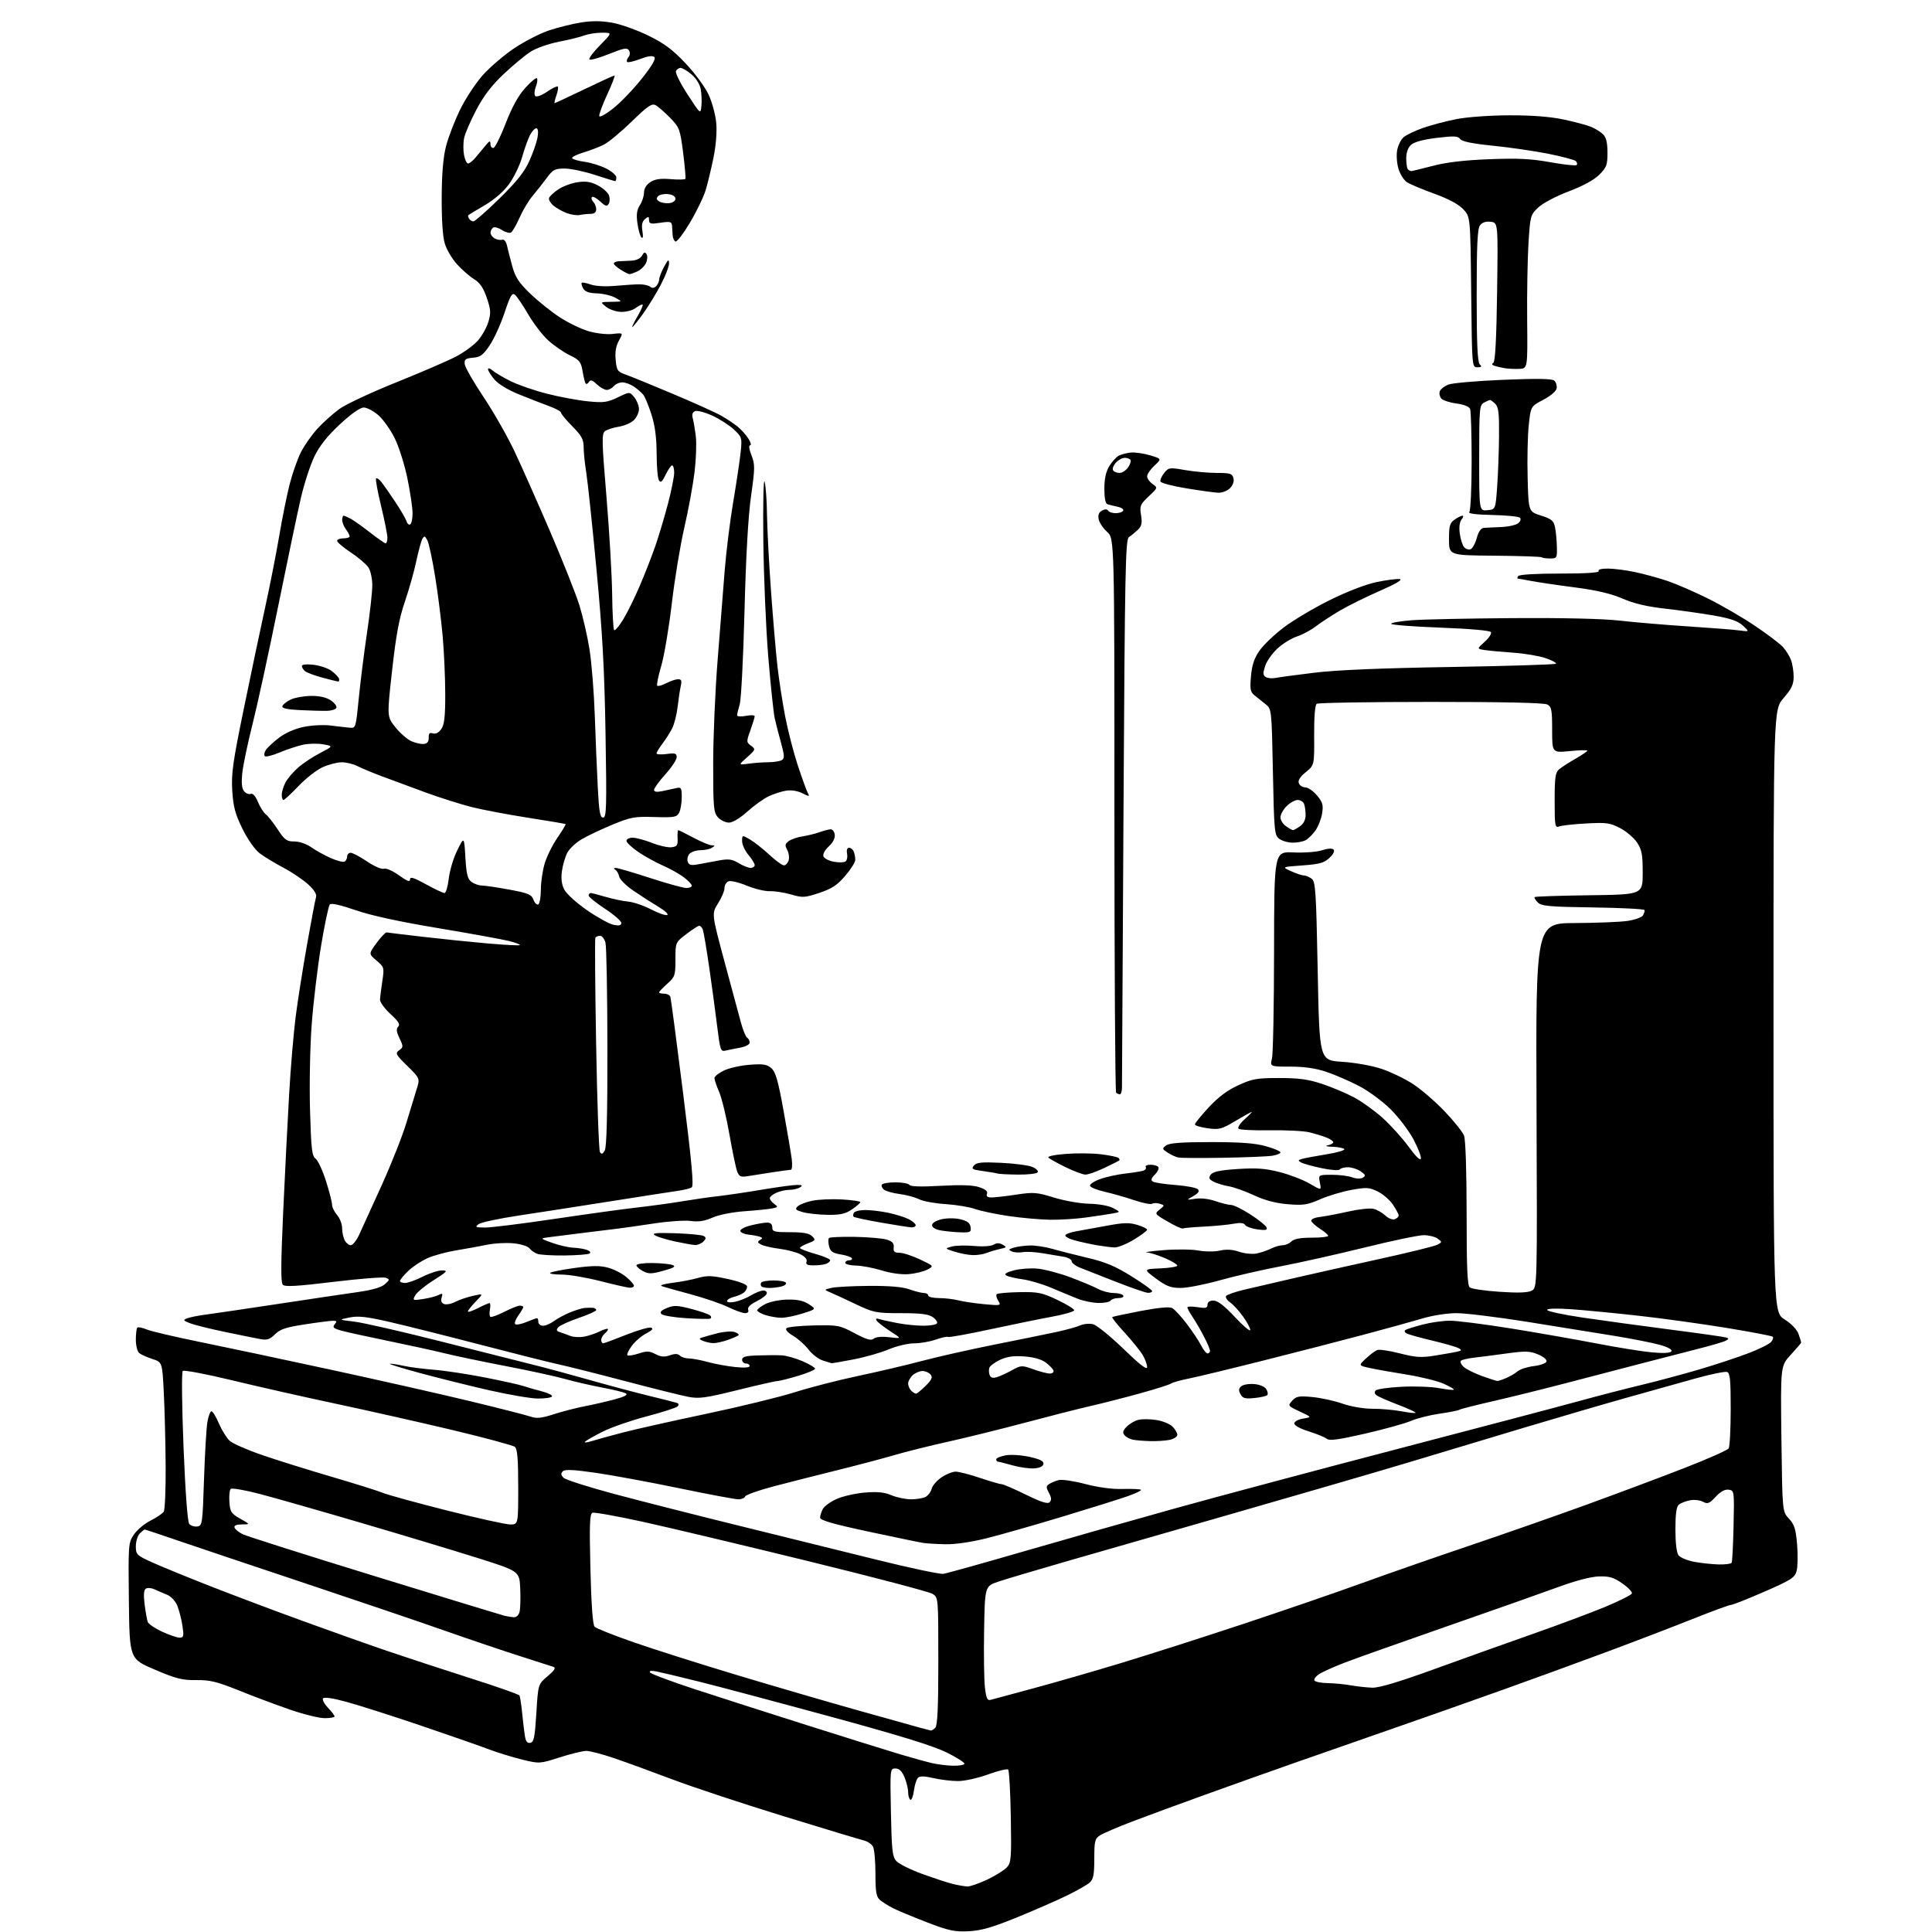 <?xml version="1.0" encoding="UTF-8" standalone="no"?>
<svg 
  version="1.1" 
  xmlns="http://www.w3.org/2000/svg" 
  xmlns:xlink="http://www.w3.org/1999/xlink" 
  xmlns:svg="http://www.w3.org/2000/svg"
  xmlns:rdf="http://www.w3.org/1999/02/22-rdf-syntax-ns#"
  xmlns:cc="http://creativecommons.org/ns#"
  xmlns:dc="http://purl.org/dc/elements/1.1/"
  viewBox="0 0 768 768"
  width="768"
  height="768"
>
<style>svg {background-color: white; }</style>"
<path stroke="none" fill="black" fill-rule="evenodd" d="M385.00,767.70C379.40,767.97 377.10,767.47 368.43,764.13C362.89,761.99 356.82,759.46 354.93,758.50C353.04,757.54 350.71,756.07 349.75,755.22C348.33,753.98 348.00,752.01 348.00,744.78C348.00,739.88 347.56,735.05 347.03,734.05C346.49,733.05 344.80,731.93 343.28,731.57C341.75,731.20 327.38,726.87 311.34,721.93C295.30,717.00 275.50,710.44 267.34,707.36C259.18,704.28 248.70,700.46 244.06,698.88C239.42,697.30 234.47,696.01 233.06,696.01C231.65,696.02 226.90,697.18 222.50,698.58C214.54,701.13 214.46,701.13 207.59,699.47C203.79,698.54 197.71,696.67 194.09,695.30C190.47,693.92 178.28,689.68 167.00,685.85C155.72,682.03 142.57,677.83 137.76,676.53C132.20,675.01 128.80,674.52 128.40,675.16C128.06,675.71 128.96,677.39 130.39,678.89C131.83,680.38 133.00,681.92 133.00,682.30C133.00,682.69 131.23,683.00 129.08,683.00C126.92,683.00 120.73,681.48 115.33,679.62C109.92,677.75 100.78,674.33 95.00,672.00C86.21,668.46 83.44,667.79 78.00,667.86C72.47,667.94 70.01,667.32 61.50,663.69C51.50,659.43 51.50,659.43 51.23,636.39C50.97,613.87 51.02,613.27 53.23,610.00C54.48,608.15 57.46,605.66 59.86,604.46C62.25,603.26 64.61,601.65 65.09,600.89C65.57,600.12 65.92,591.85 65.85,582.50C65.78,573.15 65.45,560.10 65.11,553.50C64.50,541.50 64.50,541.50 60.56,540.21C58.39,539.51 56.03,538.44 55.31,537.84C54.59,537.24 54.00,534.86 54.00,532.54C54.00,530.23 54.26,528.07 54.58,527.75C54.90,527.43 56.59,527.76 58.33,528.48C60.07,529.21 69.38,531.39 79.00,533.35C88.62,535.30 112.03,540.26 131.01,544.37C149.99,548.48 175.06,554.14 186.71,556.95C198.37,559.77 209.27,562.55 210.93,563.13C213.33,563.96 215.23,563.77 220.23,562.15C223.68,561.04 229.20,559.62 232.50,558.99C235.80,558.37 241.13,557.14 244.34,556.27C248.40,555.17 249.74,554.43 248.73,553.87C247.93,553.42 243.72,552.39 239.39,551.58C235.05,550.77 228.35,549.22 224.50,548.14C220.65,547.06 210.07,544.76 201.00,543.03C191.93,541.29 181.12,539.03 177.00,538.01C172.88,536.99 162.75,534.77 154.50,533.08C146.25,531.39 137.78,529.53 135.68,528.94C132.53,528.05 132.07,527.62 133.05,526.43C134.02,525.28 133.89,525.00 132.37,525.02C131.34,525.03 126.30,525.67 121.18,526.46C113.67,527.60 111.36,528.37 109.33,530.39C107.34,532.39 106.16,532.79 103.66,532.34C101.92,532.03 95.55,530.74 89.50,529.48C83.45,528.22 77.15,526.65 75.50,525.99C72.76,524.90 72.67,524.73 74.50,524.02C75.60,523.60 78.97,522.93 82.00,522.54C85.03,522.15 97.85,520.26 110.50,518.34C123.15,516.42 137.42,514.29 142.21,513.62C148.02,512.79 151.62,511.75 153.02,510.48C154.99,508.70 155.00,508.55 153.31,507.93C152.31,507.57 142.95,508.30 132.50,509.57C117.88,511.34 113.25,511.60 112.40,510.69C111.59,509.82 111.64,501.91 112.58,481.50C113.29,466.10 114.35,445.02 114.95,434.66C115.55,424.30 116.71,410.58 117.53,404.16C118.36,397.75 120.39,384.85 122.05,375.50C123.70,366.15 125.31,357.69 125.61,356.71C125.98,355.49 124.98,353.83 122.48,351.54C120.45,349.69 116.03,346.70 112.65,344.92C109.27,343.13 105.03,340.56 103.24,339.21C101.33,337.76 98.51,333.77 96.41,329.51C93.50,323.62 92.74,320.80 92.33,314.39C91.90,307.61 92.54,303.04 96.86,282.00C99.62,268.52 103.46,250.30 105.39,241.50C107.32,232.70 109.84,219.88 111.00,213.00C112.16,206.12 114.01,196.94 115.11,192.60C116.22,188.25 118.25,182.47 119.62,179.76C121.00,177.04 123.96,172.82 126.21,170.38C128.46,167.94 132.37,164.43 134.90,162.58C137.43,160.73 147.60,155.97 157.50,152.00C167.40,148.02 178.10,143.40 181.29,141.73C184.47,140.05 188.38,137.19 189.99,135.36C191.60,133.53 193.46,130.19 194.14,127.94C195.19,124.43 195.10,123.07 193.51,118.40C192.15,114.41 190.80,112.42 188.43,110.95C186.65,109.86 183.60,107.19 181.65,105.03C179.70,102.88 177.52,99.18 176.81,96.81C175.99,94.10 175.54,87.31 175.58,78.50C175.63,68.86 176.18,62.48 177.33,58.00C178.26,54.42 180.78,47.90 182.94,43.50C185.10,39.10 189.17,32.93 191.98,29.80C194.78,26.66 200.40,21.87 204.46,19.15C208.52,16.44 214.74,13.25 218.27,12.08C221.81,10.90 227.49,9.49 230.91,8.94C235.21,8.24 239.04,8.27 243.31,9.02C246.72,9.62 253.19,11.93 257.71,14.14C264.09,17.27 267.40,19.74 272.58,25.24C276.29,29.17 280.35,34.70 281.72,37.71C283.09,40.68 284.44,45.72 284.72,48.89C285.04,52.35 284.60,57.84 283.64,62.59C282.76,66.94 281.36,72.75 280.54,75.50C279.71,78.25 276.89,84.10 274.27,88.50C271.64,92.90 269.05,96.28 268.50,96.00C267.95,95.72 267.45,94.60 267.39,93.50C267.33,92.40 267.22,90.68 267.14,89.69C267.02,88.12 266.40,87.97 262.50,88.55C258.64,89.13 258.00,88.98 258.00,87.49C258.00,86.01 257.76,85.95 256.40,87.08C255.26,88.03 254.96,89.39 255.37,91.87C255.72,94.06 255.58,94.98 254.97,94.37C254.45,93.85 253.73,91.31 253.38,88.74C252.90,85.25 253.15,83.42 254.37,81.56C255.27,80.19 256.00,77.94 256.00,76.56C256.00,74.98 256.93,73.43 258.51,72.40C260.35,71.19 262.50,70.88 266.55,71.21C269.60,71.47 272.25,71.41 272.45,71.09C272.64,70.76 272.24,66.09 271.55,60.69C270.35,51.36 270.11,50.69 266.40,46.86C264.25,44.65 261.67,42.39 260.66,41.84C259.12,41.00 257.57,42.04 251.16,48.27C246.95,52.36 241.98,56.49 240.12,57.45C238.26,58.40 234.54,59.84 231.84,60.64C229.15,61.44 227.17,62.46 227.44,62.91C227.72,63.35 229.98,64.00 232.48,64.34C234.97,64.68 238.80,65.88 241.00,67.00C243.20,68.12 245.00,69.71 245.00,70.52C245.00,71.33 244.79,72.00 244.53,72.00C244.27,72.00 240.62,70.87 236.40,69.50C232.19,68.12 226.80,67.00 224.42,67.00C220.59,67.00 219.79,67.42 217.33,70.75C215.81,72.81 213.29,76.01 211.73,77.85C210.16,79.69 207.84,83.57 206.56,86.47C205.27,89.37 203.74,92.05 203.14,92.41C202.54,92.78 200.94,92.35 199.57,91.46C198.21,90.56 196.62,90.12 196.04,90.47C195.47,90.83 195.00,91.75 195.00,92.52C195.00,93.30 195.79,94.33 196.75,94.83C197.71,95.32 199.05,95.53 199.71,95.29C200.41,95.04 201.19,96.07 201.55,97.68C201.89,99.23 202.84,102.93 203.66,105.91C204.85,110.22 206.28,112.40 210.74,116.69C213.81,119.64 219.07,123.86 222.41,126.06C225.76,128.26 230.93,130.77 233.90,131.64C236.94,132.53 241.14,133.02 243.53,132.75C247.77,132.27 247.77,132.27 246.03,135.39C244.83,137.54 244.43,139.92 244.74,143.08C245.14,147.31 245.46,147.76 248.84,148.96C250.85,149.67 259.36,153.14 267.74,156.68C276.12,160.21 284.70,164.09 286.80,165.30C288.90,166.51 291.74,168.40 293.12,169.50C294.50,170.60 296.44,172.74 297.43,174.25C298.42,175.76 298.76,177.00 298.20,177.00C297.57,177.00 297.78,178.58 298.72,180.98C300.15,184.61 300.13,186.02 298.55,197.23C297.41,205.27 296.52,221.04 295.95,243.00C295.48,261.43 294.62,278.07 294.05,279.99C293.47,281.91 293.00,283.88 293.00,284.35C293.00,284.83 294.57,284.93 296.50,284.57C298.43,284.20 300.00,284.27 300.00,284.70C300.01,285.14 299.24,287.64 298.31,290.25C296.66,294.83 296.67,295.04 298.55,296.44C300.44,297.84 300.38,297.99 297.00,301.01C293.50,304.13 293.50,304.13 297.50,303.58C299.70,303.27 303.30,303.01 305.50,303.00C307.70,302.98 310.09,302.59 310.82,302.13C311.90,301.45 311.84,300.23 310.50,295.40C309.59,292.15 308.45,287.70 307.96,285.50C307.48,283.30 306.32,272.27 305.39,261.00C304.47,249.72 303.58,228.80 303.43,214.50C303.27,200.04 303.50,189.83 303.95,191.50C304.40,193.15 304.82,199.00 304.89,204.50C304.96,210.00 305.68,223.72 306.49,235.00C307.31,246.28 308.46,259.77 309.06,265.00C309.66,270.23 311.03,279.09 312.10,284.69C313.17,290.30 315.43,299.06 317.11,304.16C318.79,309.26 320.57,314.20 321.07,315.14C321.92,316.72 321.76,316.73 318.90,315.30C317.03,314.37 314.51,313.98 312.46,314.31C310.61,314.61 307.49,315.62 305.51,316.56C303.54,317.50 299.74,320.23 297.06,322.63C294.12,325.28 291.24,327.00 289.76,327.00C288.41,327.00 286.45,326.05 285.40,324.90C283.67,322.98 283.50,321.07 283.50,303.65C283.50,293.12 284.29,274.60 285.26,262.50C286.23,250.40 287.49,234.43 288.06,227.00C288.64,219.57 290.17,207.20 291.47,199.50C292.77,191.80 294.10,182.88 294.43,179.67C295.02,174.04 294.92,173.73 291.77,170.76C289.97,169.07 286.12,166.59 283.21,165.25C280.30,163.91 277.21,163.09 276.35,163.42C275.27,163.83 274.97,164.74 275.38,166.26C275.72,167.49 276.27,170.75 276.60,173.50C276.94,176.25 276.70,182.68 276.08,187.78C275.46,192.89 273.63,202.79 272.02,209.78C270.40,216.78 268.16,230.38 267.04,240.00C265.91,249.62 264.02,260.77 262.84,264.77C261.66,268.76 260.95,272.28 261.26,272.59C261.56,272.90 263.18,272.44 264.86,271.57C266.53,270.71 268.65,270.00 269.57,270.00C270.87,270.00 271.10,270.60 270.61,272.75C270.27,274.26 269.71,277.98 269.36,281.00C269.01,284.02 268.04,287.85 267.21,289.50C266.38,291.15 264.65,293.89 263.35,295.59C262.06,297.30 261.00,299.04 261.00,299.48C261.00,299.91 262.80,300.02 265.00,299.73C268.38,299.27 269.00,299.47 269.00,300.99C269.00,301.98 266.98,305.04 264.50,307.79C262.03,310.54 260.00,313.33 260.00,313.98C260.00,314.78 261.04,314.95 263.25,314.49C265.04,314.12 267.51,313.59 268.75,313.30C270.81,312.83 271.00,313.14 271.00,316.96C271.00,319.25 270.53,322.01 269.95,323.09C269.01,324.84 267.98,325.02 260.20,324.78C252.30,324.53 250.76,324.80 243.50,327.80C239.10,329.62 233.59,332.22 231.26,333.59C228.92,334.96 226.33,337.40 225.49,339.02C224.65,340.64 223.70,343.92 223.37,346.31C222.96,349.29 223.26,351.61 224.33,353.66C225.18,355.32 229.25,359.00 233.37,361.84C237.49,364.69 242.24,367.30 243.93,367.64C246.17,368.08 246.99,367.88 246.98,366.88C246.97,366.12 244.04,363.58 240.48,361.24C236.92,358.90 234.00,356.54 234.00,355.99C234.00,355.45 234.37,355.00 234.82,355.00C235.27,355.00 237.93,355.68 240.72,356.51C243.52,357.34 247.56,358.19 249.70,358.40C251.85,358.60 255.93,359.99 258.77,361.48C261.62,362.97 264.52,363.98 265.22,363.74C265.93,363.50 264.31,361.99 261.64,360.40C258.97,358.80 254.47,355.91 251.65,353.97C248.83,352.03 246.35,349.55 246.14,348.47C245.94,347.39 245.26,346.17 244.63,345.77C243.83,345.25 243.88,345.03 244.79,345.02C245.50,345.01 251.62,346.80 258.38,349.00C265.14,351.20 271.65,353.00 272.84,353.00C274.03,353.00 275.00,352.57 275.00,352.05C275.00,351.53 273.54,350.01 271.75,348.67C269.96,347.33 266.25,345.26 263.50,344.07C260.75,342.87 256.37,340.46 253.78,338.70C251.18,336.94 249.04,334.94 249.03,334.25C249.01,333.56 250.11,333.00 251.46,333.00C252.82,333.00 256.27,333.92 259.13,335.05C261.99,336.18 265.49,336.97 266.92,336.80C269.14,336.54 269.48,336.05 269.35,333.25C269.27,331.46 269.39,330.00 269.62,330.00C269.85,330.00 272.57,331.35 275.66,333.00C278.75,334.65 282.01,336.01 282.89,336.02C284.30,336.03 284.31,336.15 283.00,337.00C282.18,337.53 280.09,337.98 278.37,337.98C276.65,337.99 274.69,338.67 274.01,339.49C273.33,340.31 273.06,341.71 273.41,342.62C273.91,343.92 274.79,344.11 277.77,343.54C279.82,343.15 283.52,342.46 286.00,342.01C289.64,341.36 291.09,341.56 293.62,343.10C295.33,344.15 297.47,345.00 298.37,345.00C299.27,345.00 300.00,344.50 300.00,343.89C300.00,343.29 298.88,341.45 297.50,339.82C296.12,338.18 295.00,335.73 295.00,334.37C295.00,331.89 295.00,331.89 298.10,333.69C299.81,334.69 303.27,337.41 305.80,339.75C308.32,342.09 310.94,344.00 311.63,344.00C312.31,344.00 313.15,343.12 313.49,342.04C313.83,340.96 313.58,339.08 312.93,337.87C311.94,336.02 312.05,335.44 313.55,334.34C314.54,333.62 316.96,332.78 318.92,332.49C320.89,332.19 323.85,331.48 325.50,330.89C327.15,330.31 329.17,329.76 330.00,329.67C330.86,329.57 331.64,330.46 331.82,331.74C332.02,333.16 331.16,334.87 329.45,336.46C327.90,337.89 327.00,339.57 327.33,340.42C327.64,341.23 329.46,342.18 331.38,342.54C333.30,342.90 335.39,342.88 336.03,342.48C336.67,342.09 336.98,340.69 336.73,339.38C336.45,337.90 336.75,337.00 337.53,337.00C338.22,337.00 339.06,337.71 339.39,338.58C339.73,339.45 340.00,340.91 339.99,341.83C339.99,342.75 338.18,345.60 335.98,348.17C332.81,351.87 330.67,353.28 325.70,354.93C319.90,356.86 319.06,356.91 314.47,355.57C311.73,354.78 307.92,354.19 305.98,354.26C304.05,354.33 299.93,353.33 296.83,352.05C293.73,350.76 290.47,349.99 289.60,350.32C288.72,350.66 288.00,351.86 288.00,352.99C288.00,354.12 286.85,356.87 285.44,359.10C282.87,363.16 282.87,363.16 288.01,382.33C290.84,392.87 293.80,403.84 294.59,406.70C295.38,409.56 296.47,412.17 297.01,412.51C297.56,412.84 298.00,413.72 298.00,414.45C298.00,415.20 296.36,416.07 294.25,416.46C292.19,416.83 289.56,417.36 288.42,417.63C286.47,418.10 286.26,417.47 285.07,407.82C284.37,402.14 282.94,391.56 281.89,384.29C280.83,377.03 279.70,370.39 279.38,369.54C279.05,368.69 278.42,368.00 277.97,368.00C277.52,368.00 275.21,369.49 272.83,371.31C268.50,374.62 268.50,374.62 268.50,381.39C268.50,387.76 268.31,388.33 265.25,391.06C263.46,392.66 262.00,394.20 262.00,394.49C262.00,394.77 262.91,395.00 264.03,395.00C265.15,395.00 266.25,395.56 266.48,396.25C266.71,396.94 268.98,414.10 271.52,434.39C275.01,462.22 275.86,471.47 274.96,472.02C274.31,472.43 271.91,473.02 269.64,473.35C267.36,473.67 255.38,475.53 243.00,477.49C230.62,479.45 214.07,482.02 206.21,483.20C198.35,484.38 191.15,485.92 190.21,486.64C188.72,487.77 189.06,487.94 192.80,487.97C195.16,487.99 207.53,486.45 220.30,484.55C233.06,482.65 248.00,480.59 253.50,479.97C259.00,479.34 267.10,478.23 271.50,477.49C275.90,476.75 282.20,475.85 285.50,475.49C288.80,475.12 296.62,473.97 302.88,472.91C309.14,471.86 315.44,471.01 316.88,471.02C318.94,471.03 319.18,471.24 318.00,472.00C317.18,472.53 315.28,472.98 313.80,472.98C312.31,472.99 309.95,473.52 308.55,474.16C307.15,474.80 306.00,475.76 306.00,476.30C306.00,476.84 306.79,477.85 307.75,478.56C309.36,479.73 309.30,479.88 307.00,480.36C305.62,480.64 300.70,481.15 296.05,481.48C291.11,481.83 285.80,482.88 283.24,484.01C280.09,485.41 277.67,485.78 274.56,485.35C272.18,485.03 265.58,485.48 259.87,486.36C254.17,487.23 247.70,488.16 245.50,488.41C243.30,488.66 237.45,489.38 232.50,490.01C227.55,490.64 221.47,491.40 219.00,491.71C214.50,492.26 214.50,492.26 219.50,494.05C222.25,495.04 226.07,495.91 228.00,495.99C229.93,496.07 232.37,496.48 233.43,496.90C234.59,497.35 234.94,497.92 234.31,498.31C233.72,498.67 229.25,499.01 224.37,499.07C219.49,499.12 214.60,498.82 213.50,498.40C212.40,497.97 211.01,496.97 210.42,496.18C209.82,495.39 206.97,494.51 204.07,494.23C201.18,493.95 196.49,494.21 193.65,494.80C190.82,495.39 185.35,496.39 181.50,497.01C177.65,497.63 172.47,499.03 170.00,500.12C167.53,501.21 164.04,503.52 162.25,505.25C160.46,506.98 159.00,508.75 159.00,509.20C159.00,509.64 159.91,510.00 161.03,510.00C162.15,510.00 165.29,508.88 168.00,507.50C170.71,506.13 174.19,505.00 175.72,505.01C178.19,505.02 177.81,505.46 172.32,508.94C168.93,511.09 165.64,513.80 165.03,514.95C163.95,516.96 164.08,517.01 168.20,516.38C170.57,516.02 173.33,515.30 174.34,514.78C175.90,513.98 176.09,514.14 175.56,515.80C175.15,517.10 175.48,517.97 176.53,518.37C177.41,518.71 179.40,518.33 180.96,517.52C182.52,516.72 185.69,515.63 188.01,515.11C192.24,514.16 192.24,514.16 189.12,517.38C187.40,519.15 186.00,520.92 186.00,521.32C186.00,521.72 187.78,521.13 189.96,520.02C192.14,518.91 194.22,518.00 194.58,518.00C194.94,518.00 195.02,519.14 194.75,520.52C194.49,521.91 194.58,523.24 194.96,523.48C195.34,523.71 197.83,522.80 200.50,521.45C203.16,520.10 205.94,519.00 206.67,519.00C207.40,519.00 208.00,519.27 208.00,519.60C208.00,519.92 207.09,521.47 205.98,523.03C204.87,524.58 204.37,526.11 204.88,526.42C205.38,526.73 207.40,526.31 209.36,525.49C211.33,524.67 213.18,524.00 213.47,524.00C213.76,524.00 214.00,524.67 214.00,525.50C214.00,526.33 214.84,527.00 215.87,527.00C216.89,527.00 218.80,526.19 220.12,525.20C221.43,524.22 224.30,522.66 226.50,521.74C228.70,520.83 231.40,520.01 232.50,519.92C233.60,519.84 235.06,519.82 235.75,519.88C236.44,519.95 237.00,520.35 237.00,520.77C237.00,521.20 233.85,522.62 229.99,523.93C226.13,525.25 222.48,526.92 221.88,527.65C221.04,528.66 221.22,529.12 222.64,529.57C223.66,529.90 225.51,530.57 226.74,531.06C227.98,531.55 230.45,531.67 232.24,531.33C234.04,530.99 236.78,530.07 238.34,529.28C239.91,528.50 241.38,528.05 241.62,528.28C241.85,528.52 241.36,529.28 240.52,529.98C239.69,530.68 239.00,531.86 239.00,532.62C239.00,533.38 239.34,533.99 239.75,533.98C240.16,533.98 244.30,532.45 248.95,530.59C253.60,528.74 258.05,527.47 258.84,527.77C259.82,528.14 259.20,528.87 256.89,530.06C255.02,531.02 252.45,533.23 251.16,534.98C249.88,536.73 249.09,538.42 249.41,538.74C249.73,539.06 251.72,538.75 253.85,538.05C257.09,536.98 258.15,537.02 260.54,538.27C262.69,539.39 264.10,539.51 266.27,538.76C268.30,538.05 269.48,538.08 270.28,538.88C270.89,539.49 272.48,540.00 273.80,540.00C275.11,540.00 278.51,540.64 281.35,541.41C284.18,542.19 289.09,543.09 292.25,543.42C295.84,543.79 298.00,543.64 298.00,543.01C298.00,542.45 297.32,542.00 296.50,542.00C295.68,542.00 295.00,541.33 295.00,540.50C295.00,539.35 296.45,538.95 301.25,538.80C304.69,538.69 308.96,538.67 310.74,538.77C312.53,538.86 316.24,539.91 318.99,541.09C321.75,542.28 324.00,543.62 324.00,544.08C324.00,544.54 320.91,545.83 317.14,546.96C313.37,548.08 309.69,549.00 308.96,549.00C308.23,549.00 301.07,550.62 293.06,552.61C280.35,555.75 277.86,556.09 273.50,555.24C270.75,554.71 259.50,551.91 248.50,549.01C237.50,546.11 225.57,543.11 222.00,542.34C218.43,541.57 204.47,538.06 191.00,534.55C177.53,531.04 161.27,526.96 154.89,525.50C145.62,523.37 142.39,523.01 138.89,523.73C134.50,524.62 134.50,524.62 140.85,525.37C144.35,525.79 159.65,529.28 174.85,533.14C190.06,537.00 206.78,541.22 212.00,542.52C217.22,543.82 227.35,546.55 234.50,548.59C241.65,550.62 252.00,553.39 257.50,554.74C263.00,556.08 268.14,557.38 268.92,557.63C269.86,557.92 270.00,558.40 269.33,559.07C268.78,559.62 263.25,561.40 257.05,563.03C250.84,564.66 243.01,567.38 239.63,569.08C236.26,570.78 233.08,572.58 232.57,573.07C232.05,573.56 233.18,573.48 235.07,572.90C236.96,572.31 242.55,570.77 247.50,569.47C252.45,568.18 267.38,564.83 280.69,562.03C293.99,559.23 309.85,555.36 315.92,553.44C321.99,551.51 333.38,548.59 341.23,546.93C349.08,545.28 360.45,542.60 366.50,540.99C372.55,539.38 385.38,536.49 395.00,534.57C404.62,532.65 415.75,530.38 419.72,529.53C423.69,528.68 428.04,527.48 429.39,526.87C430.75,526.25 433.05,526.05 434.51,526.41C435.98,526.78 441.41,531.18 446.59,536.19C453.29,542.67 456.00,544.75 456.00,543.40C455.99,542.35 455.17,540.15 454.16,538.50C453.15,536.85 449.94,532.90 447.03,529.72C444.12,526.53 441.91,523.77 442.12,523.58C442.33,523.38 447.40,522.29 453.38,521.15C460.49,519.79 464.86,519.39 465.97,519.98C466.91,520.49 469.50,523.28 471.72,526.20C473.94,529.11 476.50,532.96 477.41,534.75C478.31,536.54 479.49,538.00 480.03,538.00C480.56,538.00 481.00,537.54 481.00,536.97C481.00,536.40 479.90,533.81 478.55,531.22C477.20,528.62 475.18,525.15 474.06,523.50C472.93,521.85 472.01,520.16 472.01,519.74C472.00,519.32 473.80,519.26 476.00,519.62C479.29,520.14 480.00,519.97 480.00,518.63C480.00,517.58 480.85,517.00 482.39,517.00C484.03,517.00 486.66,519.02 490.89,523.54C494.25,527.13 497.00,529.45 497.00,528.69C497.00,527.92 495.68,525.48 494.07,523.26C492.46,521.03 490.16,518.53 488.96,517.69C487.76,516.85 487.05,515.72 487.38,515.19C487.71,514.66 491.02,513.51 494.74,512.64C498.46,511.78 507.35,509.71 514.50,508.05C521.65,506.40 536.92,502.97 548.44,500.45C559.96,497.93 570.28,495.38 571.37,494.80C573.31,493.77 573.31,493.70 571.49,492.37C570.46,491.62 567.97,491.00 565.95,491.00C563.94,491.00 553.34,493.21 542.39,495.92C531.45,498.62 516.41,501.99 508.96,503.40C501.52,504.82 490.60,507.33 484.70,508.99C478.80,510.64 471.85,511.99 469.24,511.98C465.35,511.95 463.60,511.28 459.50,508.23C454.50,504.50 454.50,504.50 461.25,504.20C464.96,504.04 468.00,503.53 468.00,503.08C468.00,502.62 465.78,501.29 463.06,500.12C460.35,498.96 457.09,497.93 455.81,497.85C454.54,497.77 457.55,497.37 462.50,496.96C467.45,496.55 473.67,496.61 476.32,497.09C479.03,497.59 482.82,497.60 484.95,497.12C487.53,496.54 489.96,496.69 492.54,497.58C494.63,498.29 497.73,498.62 499.42,498.30C501.11,497.98 503.72,497.10 505.20,496.36C506.69,495.61 508.79,495.00 509.88,495.00C510.97,495.00 512.53,494.32 513.36,493.50C514.39,492.47 516.92,492.00 521.43,492.00C525.04,492.00 527.98,491.66 527.96,491.25C527.94,490.84 526.51,489.60 524.78,488.50C523.05,487.40 521.48,485.99 521.27,485.36C521.06,484.69 522.47,484.03 524.70,483.75C526.79,483.50 531.88,482.53 536.00,481.60C540.12,480.67 544.62,480.19 546.00,480.53C547.38,480.87 549.49,482.07 550.70,483.20C551.93,484.35 553.58,484.99 554.45,484.66C555.30,484.33 556.00,483.67 556.00,483.18C556.00,482.69 554.98,480.77 553.74,478.90C552.49,477.03 549.77,474.67 547.69,473.65C544.29,471.98 543.22,471.92 537.20,473.01C533.52,473.68 527.91,475.36 524.73,476.76C519.71,478.96 518.06,479.21 511.89,478.69C507.12,478.29 502.76,477.14 498.52,475.16C495.07,473.54 490.50,471.91 488.37,471.55C486.24,471.18 483.52,470.34 482.33,469.69C480.56,468.72 480.37,468.20 481.33,466.91C482.19,465.75 485.02,465.16 492.02,464.70C499.57,464.21 503.05,464.47 508.76,465.94C512.73,466.96 518.07,469.02 520.64,470.53C525.30,473.26 525.30,473.26 524.68,470.13C524.05,467.00 524.05,467.00 529.46,467.00C532.44,467.00 536.06,467.45 537.51,468.01C539.05,468.59 540.81,468.65 541.70,468.15C543.01,467.41 542.89,467.04 540.90,465.64C539.61,464.74 537.33,464.00 535.84,464.00C534.34,464.00 532.87,464.40 532.57,464.88C532.27,465.37 529.10,465.15 525.42,464.38C521.78,463.61 518.10,462.60 517.24,462.11C515.88,461.35 515.93,461.16 517.59,460.68C518.64,460.37 522.96,459.56 527.19,458.88C531.43,458.19 534.66,457.26 534.39,456.81C534.11,456.37 532.00,455.94 529.69,455.86C527.39,455.79 526.51,455.53 527.75,455.29C528.99,455.06 530.00,454.50 530.00,454.05C530.00,453.61 528.76,452.76 527.25,452.17C525.74,451.58 522.70,450.65 520.50,450.11C518.30,449.57 511.25,449.21 504.83,449.31C498.42,449.42 492.79,449.13 492.33,448.67C491.88,448.21 492.97,446.52 494.77,444.92C496.56,443.31 497.83,442.00 497.59,442.00C497.34,442.00 494.43,443.62 491.10,445.60C485.58,448.89 484.64,449.14 480.03,448.50C477.26,448.12 475.00,447.43 475.00,446.96C475.00,446.50 477.46,443.46 480.47,440.21C484.25,436.13 487.88,433.41 492.22,431.42C497.82,428.84 499.59,428.53 508.50,428.53C516.27,428.53 520.06,429.05 525.50,430.85C529.35,432.13 535.07,434.53 538.21,436.20C541.35,437.87 546.53,441.60 549.72,444.48C552.91,447.37 557.54,452.51 560.01,455.91C562.79,459.74 564.62,461.51 564.82,460.57C565.00,459.73 563.66,456.27 561.86,452.89C560.06,449.51 556.02,444.18 552.89,441.05C549.75,437.91 544.11,433.73 540.34,431.76C536.58,429.79 530.70,427.23 527.28,426.09C523.01,424.65 518.52,424.00 512.95,424.00C504.84,424.00 504.84,424.00 505.63,420.75C506.07,418.96 506.44,399.73 506.46,378.00C506.50,338.50 506.50,338.50 514.18,338.85C518.51,339.05 523.47,338.67 525.53,337.99C527.76,337.26 529.54,337.14 530.11,337.71C530.67,338.27 530.03,339.56 528.47,341.03C526.35,343.02 524.51,343.53 517.71,344.02C509.50,344.62 509.50,344.62 513.22,346.31C515.26,347.24 517.54,348.00 518.28,348.00C519.01,348.00 520.40,348.57 521.36,349.28C522.95,350.43 523.18,353.90 523.81,386.03C524.50,421.50 524.50,421.50 533.50,422.08C538.67,422.41 545.35,423.61 549.19,424.89C552.87,426.12 558.50,428.83 561.69,430.92C564.89,433.00 570.53,437.87 574.23,441.74C577.93,445.60 581.42,449.97 581.98,451.45C582.59,453.04 583.00,465.61 583.00,482.44C583.00,503.88 583.30,511.00 584.25,511.77C584.94,512.34 590.27,513.12 596.11,513.51C603.53,514.01 607.38,513.87 608.90,513.05C611.08,511.89 611.08,511.89 610.79,439.44C610.50,367.00 610.50,367.00 626.00,366.93C634.52,366.89 643.90,366.51 646.84,366.10C649.77,365.68 652.58,364.70 653.07,363.92C653.56,363.14 653.86,362.16 653.73,361.76C653.61,361.35 644.39,360.88 633.25,360.72C615.81,360.47 612.77,360.20 611.31,358.74C610.38,357.81 609.82,356.85 610.06,356.60C610.31,356.36 620.07,356.03 631.75,355.88C653.00,355.60 653.00,355.60 653.00,346.95C653.00,339.64 652.65,337.77 650.74,334.90C649.50,333.03 646.46,330.45 643.99,329.17C639.98,327.09 638.54,326.89 630.50,327.34C625.55,327.61 620.71,328.15 619.75,328.53C618.15,329.16 618.00,328.29 618.00,318.26C618.00,309.06 618.28,307.07 619.75,305.82C620.71,305.01 623.64,303.12 626.25,301.63C628.86,300.14 631.00,298.68 631.00,298.40C631.00,298.11 627.85,298.19 624.00,298.57C617.00,299.26 617.00,299.26 617.00,290.16C617.00,282.20 616.76,280.94 615.07,280.04C613.81,279.37 597.48,279.01 568.82,279.02C544.44,279.02 524.01,279.36 523.42,279.77C522.73,280.23 522.36,284.88 522.40,292.33C522.47,304.17 522.47,304.17 519.07,306.94C516.76,308.83 515.88,310.24 516.31,311.36C516.65,312.26 517.81,313.00 518.88,313.00C519.95,313.00 522.03,314.44 523.51,316.19C525.79,318.90 526.10,319.99 525.56,323.34C525.21,325.51 524.01,328.58 522.90,330.15C521.78,331.72 520.02,333.45 519.00,334.00C517.97,334.55 515.64,334.99 513.82,334.97C511.99,334.95 509.60,334.26 508.50,333.43C506.62,332.01 506.47,330.43 506.00,306.87C505.50,281.82 505.50,281.82 503.00,279.86C501.62,278.78 499.65,277.20 498.62,276.35C497.03,275.04 496.82,273.87 497.29,268.74C497.69,264.30 498.60,261.60 500.70,258.60C502.28,256.34 506.65,252.18 510.42,249.34C514.19,246.49 522.40,241.63 528.66,238.53C535.50,235.14 542.90,232.29 547.19,231.39C551.12,230.57 555.27,230.04 556.42,230.20C557.75,230.39 554.90,232.08 548.50,234.88C543.00,237.28 535.80,240.85 532.50,242.80C529.20,244.75 524.92,247.56 523.00,249.03C521.08,250.51 517.75,252.29 515.62,252.98C513.48,253.67 510.02,255.79 507.93,257.69C505.83,259.58 503.58,262.73 502.94,264.68C501.99,267.56 502.03,268.41 503.13,269.12C503.88,269.60 505.62,269.77 507.00,269.50C508.38,269.22 515.35,268.28 522.50,267.41C531.20,266.34 549.12,265.59 576.69,265.14C599.34,264.76 618.15,264.18 618.49,263.84C618.83,263.50 616.99,262.50 614.41,261.62C611.82,260.74 606.06,259.77 601.61,259.46C597.15,259.15 592.05,258.68 590.28,258.41C587.06,257.92 587.06,257.92 590.19,255.12C591.91,253.58 593.03,251.85 592.67,251.27C592.27,250.64 584.30,249.93 572.51,249.49C561.78,249.09 553.00,248.40 553.00,247.97C553.00,247.53 556.71,246.90 561.25,246.55C565.79,246.21 583.90,245.83 601.50,245.71C621.60,245.58 637.41,245.95 644.00,246.72C649.77,247.38 661.92,248.41 671.00,249.00C680.08,249.59 689.30,250.31 691.50,250.61C695.50,251.15 695.50,251.15 692.83,248.69C690.85,246.87 687.91,245.84 681.33,244.69C676.47,243.84 667.77,242.61 662.00,241.96C654.70,241.14 649.51,239.92 644.97,237.95C640.43,235.98 634.70,234.63 626.10,233.51C619.31,232.63 611.50,231.47 608.74,230.95C605.98,230.43 603.54,230.00 603.30,230.00C603.07,230.00 603.16,229.55 603.50,229.00C603.87,228.40 610.53,228.00 620.12,228.00C630.53,228.00 635.90,227.65 635.50,227.00C635.12,226.39 636.57,226.01 639.19,226.02C641.56,226.03 646.42,226.66 650.00,227.42C653.58,228.18 659.37,229.77 662.88,230.95C666.38,232.14 673.66,235.30 679.05,237.98C684.44,240.66 692.82,245.53 697.68,248.81C702.53,252.08 707.48,255.83 708.68,257.13C709.88,258.43 711.35,260.77 711.93,262.32C712.52,263.86 713.00,266.87 713.00,269.00C713.00,272.09 712.18,273.82 709.00,277.50C705.00,282.12 705.00,282.12 705.00,401.92C705.00,521.71 705.00,521.71 709.46,524.53C712.17,526.24 714.34,528.53 714.96,530.33C715.53,531.96 716.00,533.47 716.00,533.67C716.00,533.88 714.15,536.05 711.89,538.50C707.78,542.96 707.78,542.96 708.14,571.92C708.51,600.88 708.51,600.88 711.13,603.69C713.30,606.02 713.86,607.78 714.38,614.00C714.72,618.12 714.63,622.85 714.18,624.49C713.45,627.15 712.04,628.06 701.43,632.69C694.87,635.56 688.89,637.92 688.15,637.95C687.40,637.98 680.43,640.54 672.65,643.65C664.87,646.75 649.50,652.64 638.50,656.73C627.50,660.82 609.05,667.55 597.50,671.68C585.95,675.82 566.38,682.72 554.00,687.02C541.62,691.32 523.85,697.53 514.50,700.81C505.15,704.10 489.18,709.78 479.00,713.45C468.82,717.11 455.77,721.91 450.00,724.12C444.23,726.32 438.49,728.79 437.25,729.59C435.23,730.90 435.00,731.86 435.00,738.87C435.00,745.16 434.64,747.01 433.18,748.34C432.18,749.25 428.06,751.59 424.03,753.55C420.00,755.51 411.04,759.43 404.10,762.25C394.32,766.23 390.04,767.45 385.00,767.70zM384.50,749.90C385.60,749.95 389.20,748.71 392.50,747.14C395.80,745.57 399.32,743.36 400.31,742.24C401.95,740.40 402.10,738.44 401.81,722.18C401.64,712.27 401.17,703.84 400.77,703.44C400.37,703.04 396.77,703.91 392.77,705.36C388.77,706.82 383.40,708.01 380.83,708.00C378.26,708.00 373.86,707.47 371.05,706.82C367.47,706.00 365.64,705.96 364.90,706.70C364.32,707.28 363.59,709.60 363.29,711.86C362.99,714.11 362.35,715.72 361.87,715.42C361.39,715.12 361.00,713.77 361.00,712.41C361.00,711.05 360.35,708.38 359.55,706.47C358.53,704.04 357.46,703.00 355.95,703.00C353.82,703.00 353.81,703.15 354.15,720.40C354.46,735.63 354.73,738.05 356.35,739.84C357.37,740.96 362.09,743.29 366.83,745.00C371.57,746.72 377.03,748.50 378.97,748.96C380.91,749.42 383.40,749.84 384.50,749.90zM378.69,701.90C381.00,701.95 383.11,701.64 383.38,701.19C383.66,700.74 380.48,698.70 376.33,696.64C370.94,693.98 357.68,689.89 330.14,682.39C308.89,676.60 285.43,670.35 278.00,668.50C270.57,666.65 262.98,664.84 261.12,664.46C258.91,664.02 257.97,664.14 258.38,664.81C258.73,665.38 266.55,668.32 275.76,671.34C284.97,674.37 305.32,680.90 321.00,685.86C336.68,690.83 353.32,696.02 358.00,697.42C362.68,698.81 368.30,700.36 370.50,700.87C372.70,701.38 376.39,701.84 378.69,701.90zM210.81,692.80C212.23,692.53 212.61,690.64 213.21,680.99C213.91,669.50 213.91,669.50 217.69,666.31C220.46,663.96 221.07,662.98 219.98,662.60C219.17,662.31 213.32,660.44 207.00,658.43C200.68,656.43 187.18,651.86 177.00,648.29C166.82,644.71 141.85,636.24 121.50,629.45C101.15,622.67 78.51,615.06 71.20,612.56C63.88,610.05 57.73,608.00 57.52,608.00C57.31,608.00 56.44,608.71 55.57,609.57C54.71,610.44 54.00,612.71 54.00,614.63C54.00,617.96 54.30,618.26 60.51,621.08C64.10,622.70 74.56,626.98 83.76,630.59C92.97,634.20 109.50,640.42 120.50,644.42C131.50,648.43 146.57,653.77 154.00,656.30C161.43,658.83 176.16,663.66 186.74,667.04C197.33,670.41 206.21,673.52 206.47,673.95C206.73,674.38 207.21,677.38 207.53,680.61C207.85,683.85 208.33,687.99 208.61,689.81C208.98,692.24 209.56,693.04 210.81,692.80zM370.05,687.91C370.35,687.96 371.14,687.46 371.80,686.80C372.67,685.93 373.00,678.65 373.00,660.32C373.00,635.21 372.99,635.04 370.75,633.60C369.51,632.80 347.35,626.96 321.50,620.63C295.65,614.29 266.03,607.25 255.69,604.97C245.34,602.70 236.27,601.07 235.52,601.35C234.42,601.78 234.27,605.91 234.70,623.69C235.05,637.89 235.63,645.91 236.37,646.66C236.99,647.30 244.03,650.09 252.00,652.87C259.98,655.64 278.43,661.50 293.00,665.88C307.57,670.26 329.18,676.56 341.00,679.88C352.82,683.20 364.07,686.34 366.00,686.87C367.93,687.39 369.75,687.86 370.05,687.91zM393.83,675.71C394.75,675.45 402.42,673.38 410.87,671.11C419.33,668.83 435.08,664.29 445.87,661.02C456.67,657.74 478.32,650.81 494.00,645.61C509.68,640.42 530.83,633.15 541.00,629.46C551.17,625.77 570.52,619.02 584.00,614.47C597.48,609.92 618.40,602.59 630.50,598.20C642.60,593.80 660.12,587.24 669.43,583.62C678.75,579.99 686.73,576.46 687.17,575.76C687.61,575.07 687.98,568.07 687.98,560.22C688.00,548.76 687.72,545.83 686.57,545.39C685.79,545.09 680.05,546.26 673.82,548.00C667.60,549.73 655.30,553.18 646.50,555.65C637.70,558.12 619.25,563.51 605.50,567.63C591.75,571.75 571.73,577.77 561.00,581.01C550.27,584.25 520.35,592.97 494.50,600.39C468.65,607.80 437.38,616.79 425.00,620.36C412.62,623.93 400.02,627.67 397.00,628.68C391.50,630.50 391.50,630.50 391.20,648.00C391.03,657.62 391.18,667.91 391.53,670.84C392.05,675.19 392.48,676.10 393.83,675.71zM545.50,670.88C548.22,670.97 556.07,668.62 570.00,663.56C581.27,659.47 598.83,653.20 609.00,649.62C619.17,646.05 632.19,641.19 637.92,638.82C643.65,636.44 648.51,634.01 648.70,633.41C648.90,632.81 647.17,631.01 644.86,629.41C641.45,627.04 639.71,626.53 635.58,626.65C632.45,626.75 626.28,628.35 619.50,630.85C613.45,633.07 593.57,640.09 575.32,646.44C557.07,652.80 538.69,659.32 534.47,660.95C530.25,662.57 525.70,664.62 524.37,665.50C523.03,666.37 522.20,667.52 522.53,668.04C522.85,668.57 525.23,669.03 527.81,669.07C530.39,669.11 534.52,669.51 537.00,669.95C539.48,670.39 543.30,670.81 545.50,670.88zM71.36,650.99C73.02,651.00 73.15,650.47 72.52,646.25C72.13,643.64 71.20,640.04 70.46,638.25C69.67,636.36 67.93,634.53 66.30,633.88C64.76,633.26 62.53,632.30 61.35,631.76C60.16,631.21 58.65,631.10 58.00,631.50C57.16,632.02 57.01,633.91 57.49,637.78C57.87,640.82 58.44,643.97 58.74,644.77C59.05,645.58 61.60,647.30 64.40,648.61C67.21,649.91 70.34,650.98 71.36,650.99zM204.23,642.88C205.25,642.95 206.20,642.07 206.53,640.73C206.85,639.48 206.97,635.33 206.80,631.51C206.50,624.56 206.50,624.56 189.50,619.21C180.15,616.27 159.45,610.03 143.50,605.35C127.55,600.66 109.56,595.53 103.53,593.94C97.50,592.34 92.18,591.42 91.72,591.88C91.25,592.35 91.01,594.69 91.19,597.09C91.47,601.00 91.91,601.68 95.50,603.71C99.50,605.97 99.50,605.97 96.17,605.98C93.95,605.99 92.97,606.42 93.24,607.25C93.46,607.94 94.93,609.12 96.50,609.89C98.07,610.65 121.66,618.14 148.92,626.53C176.19,634.92 199.40,642.01 200.50,642.28C201.60,642.55 203.28,642.82 204.23,642.88zM375.00,625.62C376.38,625.42 390.77,621.40 407.00,616.69C423.23,611.98 450.23,604.31 467.00,599.64C483.77,594.97 523.60,584.34 555.50,576.00C587.40,567.67 619.80,559.12 627.50,557.00C635.20,554.89 646.45,551.97 652.50,550.53C658.55,549.09 668.88,546.32 675.47,544.38C682.05,542.44 690.89,539.52 695.12,537.89C699.36,536.26 703.37,534.26 704.05,533.44C704.73,532.62 705.02,531.69 704.70,531.37C704.38,531.05 696.18,529.48 686.46,527.88C676.75,526.29 661.09,524.12 651.65,523.06C642.22,522.00 630.11,520.83 624.75,520.45C618.74,520.03 615.00,520.13 615.00,520.72C615.00,521.24 621.41,522.62 629.25,523.78C637.09,524.94 652.73,527.07 664.00,528.53C675.27,529.98 685.17,531.39 686.00,531.65C687.33,532.08 687.33,532.23 686.00,532.96C685.17,533.42 680.00,534.93 674.50,536.32C669.00,537.71 659.33,540.21 653.00,541.86C646.67,543.51 633.40,546.98 623.50,549.56C613.60,552.15 600.01,555.51 593.31,557.04C586.60,558.56 580.69,560.07 580.17,560.39C579.66,560.71 576.09,561.42 572.25,561.96C568.41,562.51 563.30,563.80 560.89,564.83C558.47,565.87 550.27,568.14 542.65,569.89C532.10,572.32 528.47,572.81 527.43,571.94C526.67,571.31 523.45,570.00 520.28,569.01C516.94,567.98 514.50,566.65 514.50,565.86C514.50,565.08 516.00,564.25 518.00,563.92C521.50,563.34 521.50,563.34 516.67,561.09C511.91,558.87 511.87,558.80 513.67,556.80C515.26,555.04 516.31,554.84 521.64,555.34C525.01,555.65 530.40,556.83 533.60,557.95C537.05,559.16 541.95,560.00 545.58,560.00C548.96,560.00 554.11,560.45 557.03,561.00C559.94,561.56 562.50,561.83 562.72,561.62C562.93,561.40 559.82,559.96 555.81,558.42C551.79,556.89 547.92,555.19 547.21,554.66C546.37,554.02 546.26,553.34 546.89,552.71C547.43,552.17 552.06,551.52 557.19,551.26C562.31,551.00 568.98,551.24 572.00,551.80C575.02,552.36 577.68,552.64 577.90,552.42C578.13,552.20 576.29,551.13 573.83,550.04C571.36,548.95 564.88,547.34 559.42,546.46C553.97,545.59 547.36,544.41 544.74,543.85C539.97,542.83 539.97,542.83 542.97,540.03C544.62,538.49 546.65,536.97 547.47,536.65C548.30,536.33 552.34,536.94 556.46,537.99C562.71,539.59 565.00,539.74 570.23,538.90C573.68,538.35 577.62,537.66 578.99,537.37C581.09,536.92 581.22,536.70 579.83,535.93C578.93,535.42 574.21,534.06 569.35,532.91C564.48,531.76 559.88,530.47 559.12,530.04C558.29,529.58 558.14,529.03 558.74,528.66C559.29,528.32 562.37,527.36 565.58,526.52C568.79,525.68 573.67,525.00 576.43,525.00C579.18,525.00 590.00,526.38 600.47,528.06C610.94,529.74 626.25,532.43 634.50,534.02C642.75,535.62 652.70,537.22 656.62,537.58C661.31,538.01 663.97,537.86 664.40,537.15C664.82,536.49 663.05,535.51 659.79,534.59C656.88,533.78 648.65,532.15 641.50,530.99C634.35,529.82 618.83,527.32 607.00,525.43C595.18,523.55 582.57,522.00 579.00,522.00C575.29,522.00 569.48,522.90 565.50,524.09C561.65,525.24 551.08,528.16 542.00,530.58C532.92,533.00 514.92,537.64 502.00,540.89C489.07,544.15 475.80,547.35 472.50,548.01C469.20,548.67 466.05,549.56 465.50,549.98C464.95,550.41 459.44,552.15 453.25,553.87C447.06,555.58 438.06,557.88 433.25,558.98C428.44,560.08 416.85,563.03 407.50,565.53C398.15,568.02 384.43,571.42 377.00,573.07C369.57,574.72 359.90,577.13 355.50,578.43C351.10,579.73 340.98,582.41 333.00,584.38C325.02,586.36 313.57,589.27 307.54,590.85C301.52,592.44 296.42,594.25 296.21,594.87C296.00,595.49 294.79,596.00 293.51,596.00C292.24,596.00 281.59,594.01 269.85,591.57C258.11,589.14 243.18,586.38 236.67,585.45C227.87,584.18 224.56,584.04 223.72,584.88C222.88,585.72 222.96,586.38 224.04,587.45C224.84,588.24 234.05,591.17 244.50,593.96C254.95,596.75 277.23,602.42 294.00,606.55C310.77,610.68 335.30,616.74 348.50,620.02C361.70,623.30 373.62,625.82 375.00,625.62zM683.19,621.89C685.77,621.95 688.09,621.66 688.35,621.24C688.61,620.83 688.95,614.19 689.12,606.49C689.42,592.66 689.40,592.50 687.18,592.18C685.69,591.96 683.96,592.90 682.01,594.99C679.47,597.71 678.81,597.97 676.92,596.96C675.73,596.32 673.39,596.07 671.72,596.41C670.06,596.74 668.09,597.51 667.35,598.13C666.41,598.91 666.00,601.87 666.00,607.93C666.00,613.33 666.47,617.24 667.25,618.27C667.94,619.17 670.75,620.33 673.50,620.85C676.25,621.36 680.61,621.83 683.19,621.89zM375.82,613.86C372.34,613.79 368.38,613.55 367.00,613.34C365.62,613.13 355.84,611.10 345.25,608.84C331.19,605.83 326.00,604.33 326.00,603.29C326.00,602.51 326.49,600.96 327.09,599.84C327.68,598.72 330.17,596.93 332.62,595.85C335.06,594.76 340.09,593.63 343.78,593.32C348.74,592.90 351.51,593.18 354.37,594.38C356.50,595.27 360.02,596.00 362.19,596.00C364.36,596.00 366.95,595.56 367.95,595.03C368.95,594.49 370.04,593.03 370.36,591.78C370.68,590.52 372.45,588.49 374.29,587.25C376.12,586.01 378.64,585.00 379.89,585.00C381.13,585.00 385.50,586.12 389.59,587.50C393.69,588.88 397.56,590.00 398.20,590.00C398.83,590.00 403.13,591.86 407.75,594.12C413.88,597.13 416.45,597.95 417.26,597.14C418.06,596.34 417.98,595.34 416.98,593.46C415.79,591.23 415.80,590.74 417.05,589.93C417.85,589.41 419.55,588.70 420.83,588.36C422.12,588.02 426.86,588.72 431.38,589.91C436.58,591.28 442.06,592.01 446.31,591.89C450.01,591.79 453.27,591.94 453.55,592.22C453.83,592.50 451.46,593.65 448.28,594.76C445.10,595.88 433.50,599.52 422.50,602.84C411.50,606.17 397.92,610.04 392.32,611.45C386.07,613.01 379.69,613.95 375.82,613.86zM78.41,606.80C80.42,606.51 80.52,605.77 81.10,588.00C81.44,577.83 82.04,567.59 82.44,565.25C82.85,562.91 83.57,561.00 84.06,561.00C84.55,561.00 85.89,563.21 87.05,565.90C88.21,568.60 90.14,571.68 91.33,572.76C92.52,573.83 98.22,576.34 104.00,578.33C109.78,580.33 122.22,584.22 131.65,586.99C141.08,589.75 150.33,592.66 152.20,593.44C154.06,594.22 165.51,597.36 177.63,600.43C189.75,603.49 201.09,606.00 202.83,606.00C206.00,606.00 206.00,606.00 206.00,591.12C206.00,580.07 205.66,575.97 204.69,575.16C203.97,574.56 192.83,571.56 179.94,568.48C167.05,565.41 146.15,560.70 133.50,558.01C120.85,555.32 102.17,551.10 92.00,548.63C81.83,546.17 73.11,544.53 72.64,544.98C72.16,545.45 72.30,558.80 72.95,575.13C73.68,593.24 74.55,604.95 75.23,605.77C75.83,606.50 77.26,606.96 78.41,606.80zM410.99,583.71C409.07,583.82 405.25,583.28 402.50,582.50C399.75,581.72 397.16,581.07 396.75,581.04C396.34,581.02 396.00,580.60 396.00,580.11C396.00,579.62 397.66,578.91 399.69,578.53C401.79,578.14 405.91,578.40 409.23,579.13C413.52,580.08 414.99,580.83 414.77,581.96C414.59,582.95 413.22,583.57 410.99,583.71zM457.12,572.86C454.58,572.79 451.52,572.54 450.32,572.30C449.13,572.07 447.63,571.26 447.01,570.51C446.13,569.45 446.33,568.67 447.91,567.09C449.03,565.97 451.09,564.76 452.49,564.41C453.88,564.06 457.08,564.08 459.58,564.46C462.09,564.84 465.01,566.01 466.07,567.07C467.13,568.13 468.00,569.62 468.00,570.38C468.00,571.13 466.59,572.03 464.88,572.38C463.16,572.72 459.67,572.94 457.12,572.86zM213.69,555.94C210.84,555.90 201.97,554.38 194.00,552.55C186.03,550.72 173.65,547.63 166.50,545.69C159.35,543.74 154.18,542.13 155.00,542.10C155.82,542.07 158.30,542.46 160.50,542.95C162.70,543.45 168.10,544.15 172.50,544.50C176.90,544.85 186.12,546.25 193.00,547.61C199.88,548.97 206.62,550.47 208.00,550.95C209.38,551.42 212.63,552.36 215.23,553.03C217.83,553.70 219.72,554.64 219.42,555.12C219.13,555.61 216.55,555.97 213.69,555.94zM498.60,555.74C494.93,556.11 493.98,555.84 493.10,554.20C492.30,552.70 492.39,551.92 493.45,551.04C494.23,550.40 496.53,550.01 498.58,550.19C500.72,550.37 502.75,551.22 503.36,552.20C503.95,553.14 504.12,554.22 503.73,554.60C503.35,554.98 501.04,555.50 498.60,555.74zM364.12,554.00C364.52,554.00 366.25,552.60 367.96,550.89C370.41,548.44 370.82,547.49 369.91,546.39C369.27,545.63 367.83,545.00 366.71,545.00C365.58,545.00 363.83,545.74 362.83,546.65C361.82,547.57 361.00,549.05 361.00,549.95C361.00,550.86 361.54,552.14 362.20,552.80C362.86,553.46 363.73,554.00 364.12,554.00zM595.20,548.96C595.59,548.98 597.16,548.46 598.70,547.81C600.24,547.15 602.32,545.93 603.31,545.10C604.31,544.26 607.20,543.34 609.73,543.04C612.27,542.74 614.53,541.93 614.76,541.24C615.00,540.51 613.57,539.30 611.41,538.40C608.18,537.05 606.44,536.99 599.07,538.00C594.36,538.65 588.48,539.41 586.00,539.69C583.52,539.97 581.15,540.52 580.73,540.92C580.30,541.32 580.80,542.41 581.83,543.35C582.86,544.28 586.14,545.92 589.10,546.99C592.07,548.05 594.82,548.94 595.20,548.96zM396.25,547.45C397.49,547.08 400.19,545.84 402.26,544.69C405.91,542.68 406.18,542.67 410.76,544.31C413.37,545.25 416.32,546.01 417.33,546.00C418.34,546.00 418.99,545.46 418.77,544.81C418.55,544.16 417.17,542.72 415.70,541.63C413.98,540.34 410.93,539.48 407.15,539.20C402.89,538.90 400.24,539.27 397.54,540.55C395.49,541.52 393.58,542.92 393.30,543.66C393.02,544.40 393.06,545.71 393.39,546.57C393.81,547.67 394.66,547.93 396.25,547.45zM330.64,541.91C330.56,541.86 329.05,541.40 327.29,540.89C325.52,540.38 322.90,538.42 321.46,536.53C320.02,534.65 317.24,532.16 315.27,531.00C313.16,529.75 312.07,528.53 312.61,527.99C313.10,527.50 318.01,527.00 323.50,526.88C333.08,526.68 333.76,526.81 339.73,529.98C344.55,532.54 346.26,533.03 347.33,532.14C348.18,531.43 350.57,531.22 353.60,531.58C358.50,532.16 358.50,532.16 353.84,529.14C351.28,527.47 348.86,525.59 348.47,524.95C347.98,524.16 348.35,523.98 349.62,524.38C350.66,524.70 353.92,525.42 356.89,525.98C359.85,526.54 364.44,527.00 367.08,527.00C369.72,527.00 372.14,526.58 372.46,526.07C372.77,525.56 372.03,524.43 370.79,523.57C369.11,522.39 365.98,522.00 358.11,522.00C348.19,522.00 347.30,521.82 340.09,518.39C335.91,516.40 331.38,514.31 330.00,513.73C327.50,512.68 327.50,512.68 330.50,511.96C332.15,511.56 338.90,511.20 345.50,511.16C353.60,511.11 358.80,511.56 361.50,512.53C363.70,513.32 366.29,513.98 367.25,513.98C368.21,513.99 369.00,514.45 369.00,515.00C369.00,515.55 370.91,516.00 373.25,516.01C375.59,516.01 379.07,516.42 381.00,516.91C382.93,517.41 387.55,518.09 391.28,518.44C397.86,519.04 398.02,519.00 396.82,517.08C396.13,515.98 395.87,514.80 396.22,514.45C396.58,514.09 400.61,513.73 405.18,513.65C412.63,513.52 414.20,513.83 420.25,516.70C423.96,518.46 427.00,520.32 427.00,520.84C427.00,521.37 423.04,522.52 418.19,523.41C413.34,524.30 402.23,526.57 393.50,528.45C384.76,530.34 377.30,531.68 376.91,531.45C376.53,531.21 374.31,531.69 371.98,532.51C369.65,533.33 365.77,534.00 363.34,534.00C360.92,534.00 356.35,535.09 353.19,536.42C350.03,537.75 343.69,539.55 339.11,540.42C334.53,541.29 330.72,541.96 330.64,541.91zM283.50,533.91C282.40,533.88 280.60,533.49 279.50,533.04C277.92,532.39 277.81,532.11 279.00,531.71C279.82,531.42 282.59,530.66 285.15,530.00C287.70,529.34 290.77,529.11 291.97,529.49C293.17,529.87 293.88,530.45 293.56,530.78C293.23,531.10 291.28,531.96 289.23,532.67C287.18,533.39 284.60,533.95 283.50,533.91zM282.34,524.16C281.88,524.38 277.57,524.30 272.78,524.00C267.98,523.70 263.57,522.97 262.97,522.37C262.19,521.59 262.80,520.91 265.11,519.96C267.87,518.81 269.25,518.86 274.90,520.34C278.51,521.29 281.85,522.45 282.32,522.92C282.79,523.39 282.80,523.95 282.34,524.16zM310.50,523.84C308.85,523.81 306.04,523.33 304.25,522.75C302.46,522.18 301.00,521.34 301.00,520.88C301.00,520.42 302.46,519.30 304.23,518.38C306.01,517.46 309.97,516.66 313.02,516.60C316.98,516.53 319.42,517.06 321.54,518.45C324.50,520.41 324.50,520.41 319.00,522.14C315.98,523.10 312.15,523.86 310.50,523.84zM296.16,522.00C295.19,522.00 292.17,520.91 289.45,519.59C286.73,518.26 280.00,515.96 274.50,514.48C269.00,513.01 263.82,511.54 263.00,511.23C262.18,510.92 264.08,510.35 267.24,509.96C270.39,509.58 274.98,508.71 277.43,508.02C281.18,506.97 283.07,507.04 289.44,508.45C294.15,509.50 297.00,510.63 297.00,511.45C297.00,512.17 296.43,513.22 295.74,513.80C295.05,514.37 293.25,515.15 291.74,515.53C290.23,515.91 289.00,516.65 289.00,517.19C289.00,517.76 290.34,517.87 292.25,517.47C294.04,517.09 296.90,515.93 298.62,514.89C300.33,513.85 302.51,513.00 303.45,513.00C304.39,513.00 304.99,513.56 304.78,514.25C304.57,514.94 302.70,516.34 300.63,517.36C298.23,518.55 297.07,519.73 297.40,520.61C297.74,521.47 297.27,522.00 296.16,522.00zM436.69,517.95C434.39,517.92 430.70,517.18 428.50,516.31C426.30,515.43 421.57,513.48 418.00,511.96C414.43,510.45 409.23,508.90 406.45,508.54C403.68,508.17 400.79,507.49 400.03,507.02C399.06,506.42 399.93,505.83 402.99,505.00C405.38,504.36 409.62,504.04 412.42,504.30C415.21,504.56 421.10,506.11 425.50,507.75C429.90,509.39 434.85,511.47 436.50,512.36C438.15,513.26 440.94,513.99 442.69,513.99C444.45,514.00 446.16,514.45 446.50,515.00C446.85,515.56 446.03,516.00 444.62,516.00C443.24,516.00 441.84,516.45 441.50,517.00C441.16,517.55 439.00,517.98 436.69,517.95zM456.25,513.91C455.29,513.85 449.67,511.91 443.76,509.60C437.85,507.28 431.44,504.76 429.51,504.00C427.58,503.25 426.00,502.06 426.00,501.36C426.00,500.66 424.54,499.85 422.75,499.56C420.96,499.27 417.14,498.63 414.26,498.15C411.37,497.67 407.89,497.49 406.52,497.75C405.15,498.01 403.24,497.89 402.27,497.48C400.73,496.82 400.83,496.62 403.00,495.96C404.38,495.54 407.26,495.15 409.41,495.10C411.56,495.04 415.61,495.66 418.41,496.46C421.21,497.27 427.55,498.88 432.50,500.05C439.40,501.67 443.43,503.37 449.75,507.32C454.29,510.15 458.00,512.81 458.00,513.23C458.00,513.66 457.21,513.96 456.25,513.91zM250.25,511.89C249.29,511.83 244.00,510.63 238.50,509.22C233.00,507.81 226.12,506.66 223.22,506.66C220.31,506.66 218.29,506.35 218.72,505.97C219.15,505.59 223.55,504.71 228.50,504.03C235.32,503.09 238.52,503.06 241.70,503.92C244.02,504.54 247.28,506.21 248.95,507.62C250.63,509.02 252.00,510.59 252.00,511.09C252.00,511.59 251.21,511.95 250.25,511.89zM305.92,511.99C304.50,511.99 303.05,511.71 302.69,511.36C302.34,511.01 302.29,510.33 302.59,509.86C302.88,509.39 305.09,509.00 307.50,509.00C309.91,509.00 312.13,509.40 312.43,509.89C312.73,510.37 311.97,511.04 310.74,511.37C309.51,511.70 307.34,511.98 305.92,511.99zM263.73,505.14C259.02,506.45 257.84,506.47 255.61,505.30C254.17,504.55 253.00,503.50 253.00,502.97C253.00,502.44 255.81,502.03 259.25,502.07C262.69,502.11 266.34,502.47 267.37,502.87C268.79,503.43 267.92,503.97 263.73,505.14zM361.21,506.49C358.39,506.72 354.10,506.13 350.50,505.02C347.20,504.00 342.59,503.12 340.25,503.08C337.91,503.04 336.00,502.55 336.00,502.00C336.00,501.45 336.70,501.00 337.56,501.00C338.42,501.00 338.88,500.61 338.58,500.13C338.29,499.65 336.28,498.98 334.13,498.64C330.99,498.13 330.09,497.50 329.56,495.39C329.20,493.94 329.19,492.48 329.54,492.13C329.89,491.78 334.52,491.58 339.84,491.67C345.15,491.77 350.85,492.26 352.50,492.77C354.75,493.47 355.44,494.23 355.26,495.85C355.07,497.55 355.56,498.00 357.57,498.00C358.98,498.00 362.64,499.19 365.71,500.64C371.30,503.29 371.30,503.29 368.61,504.70C367.13,505.47 363.80,506.28 361.21,506.49zM323.45,503.00C320.92,503.00 320.20,502.64 320.61,501.57C320.96,500.67 320.07,499.57 318.24,498.62C316.63,497.79 312.88,496.80 309.91,496.42C306.93,496.04 303.65,495.29 302.61,494.76C301.11,493.98 301.01,493.61 302.09,492.95C303.21,492.25 303.19,492.02 301.97,491.60C301.16,491.32 299.18,490.95 297.58,490.79C295.97,490.63 294.49,490.00 294.29,489.38C294.08,488.76 295.92,487.75 298.40,487.13C300.87,486.51 303.81,486.00 304.94,486.00C306.30,486.00 307.00,486.65 307.00,487.91C307.00,489.62 307.78,489.82 314.13,489.82C319.31,489.82 321.69,490.26 322.84,491.42C324.30,492.87 324.16,493.11 321.22,494.22C319.45,494.89 318.00,495.73 318.00,496.09C318.00,496.44 320.70,497.49 324.00,498.42C327.30,499.35 330.00,500.48 330.00,500.94C330.00,501.41 329.29,502.06 328.42,502.39C327.55,502.73 325.31,503.00 323.45,503.00zM386.70,498.92C384.94,498.88 381.70,498.27 379.50,497.57C375.50,496.30 375.50,496.30 378.34,495.52C379.90,495.09 383.90,494.99 387.23,495.29C390.76,495.61 394.00,495.40 394.98,494.78C396.18,494.03 397.24,494.03 398.57,494.78C400.30,495.75 400.20,495.90 397.49,496.49C395.84,496.85 393.47,497.56 392.20,498.07C390.94,498.58 388.46,498.97 386.70,498.92zM442.95,495.88C441.60,495.82 438.48,495.42 436.00,494.99C433.52,494.57 429.57,493.70 427.22,493.07C424.87,492.43 423.19,491.50 423.50,490.99C423.82,490.49 425.74,489.80 427.79,489.46C429.83,489.12 435.23,488.14 439.79,487.28C446.49,486.01 448.85,485.94 452.04,486.89C454.22,487.55 456.00,488.42 456.00,488.83C456.00,489.24 453.62,491.02 450.70,492.79C447.79,494.55 444.30,495.95 442.95,495.88zM139.45,495.00C140.20,495.00 141.72,493.09 142.81,490.75C143.90,488.41 147.95,479.52 151.80,471.00C155.65,462.48 160.01,451.45 161.49,446.50C162.98,441.55 164.82,435.52 165.58,433.11C166.98,428.71 166.98,428.71 161.94,423.75C157.30,419.19 157.04,418.69 158.68,417.49C160.36,416.27 160.36,415.99 158.81,412.72C157.56,410.11 157.44,408.96 158.30,408.10C159.16,407.24 158.40,406.00 155.22,403.09C152.90,400.97 151.03,398.39 151.07,397.37C151.11,396.34 151.52,393.02 151.98,390.00C152.79,384.64 152.73,384.43 149.67,381.83C146.52,379.16 146.52,379.16 149.71,374.83C151.46,372.45 153.25,370.57 153.70,370.65C154.14,370.74 160.57,371.52 168.00,372.38C175.43,373.25 187.06,374.44 193.86,375.04C200.65,375.63 206.41,375.93 206.64,375.69C206.88,375.45 204.92,374.71 202.29,374.05C199.65,373.39 186.93,371.08 174.00,368.92C158.54,366.34 147.34,363.90 141.27,361.78C135.38,359.74 131.70,358.92 131.11,359.53C130.61,360.07 129.04,367.48 127.63,376.00C126.23,384.52 124.54,398.62 123.90,407.32C123.24,416.07 122.95,431.24 123.24,441.25C123.68,456.76 124.00,459.53 125.46,460.59C126.39,461.28 128.25,465.27 129.58,469.46C130.91,473.65 132.00,477.89 132.00,478.89C132.00,479.88 132.90,481.73 134.00,483.00C135.10,484.27 136.00,486.62 136.00,488.22C136.00,489.82 136.47,492.00 137.04,493.07C137.60,494.13 138.69,495.00 139.45,495.00zM276.32,494.92C275.32,494.88 271.70,494.23 268.29,493.49C264.87,492.75 261.27,491.64 260.29,491.03C258.92,490.18 260.86,489.99 268.50,490.24C274.00,490.42 279.07,490.91 279.76,491.34C280.75,491.96 280.71,492.43 279.58,493.56C278.79,494.35 277.32,494.96 276.32,494.92zM381.82,489.87C379.44,489.80 375.93,489.46 374.00,489.12C371.88,488.74 370.50,487.92 370.50,487.04C370.50,486.17 372.03,485.21 374.25,484.69C376.42,484.17 379.58,484.17 381.75,484.68C384.52,485.34 385.58,486.15 385.82,487.78C386.11,489.80 385.74,489.99 381.82,489.87zM470.16,488.34C469.80,488.54 467.11,487.31 464.19,485.61C458.95,482.56 458.90,482.50 460.96,480.83C463.03,479.16 463.03,479.14 461.03,478.51C459.92,478.16 458.55,478.16 457.98,478.51C457.40,478.87 454.14,478.21 450.72,477.05C447.30,475.90 442.06,474.40 439.08,473.73C436.09,473.05 433.49,472.00 433.29,471.40C433.09,470.79 434.86,469.59 437.22,468.73C439.57,467.87 444.16,466.86 447.41,466.49C450.66,466.12 453.92,465.59 454.65,465.30C455.39,465.02 455.74,464.39 455.44,463.90C455.13,463.40 456.01,463.00 457.38,463.00C458.76,463.00 460.15,463.43 460.48,463.96C460.80,464.49 460.17,465.83 459.07,466.93C457.60,468.40 457.39,469.13 458.29,469.70C458.95,470.12 463.00,470.74 467.27,471.06C471.55,471.38 475.54,472.14 476.13,472.73C476.92,473.52 476.42,474.28 474.36,475.46C471.50,477.09 471.50,477.09 475.16,476.52C477.32,476.18 480.59,476.56 483.16,477.46C485.55,478.29 488.34,478.98 489.36,478.99C490.39,478.99 493.84,480.69 497.04,482.75C500.24,484.81 503.13,487.12 503.45,487.88C503.92,488.98 503.18,489.15 499.88,488.71C497.59,488.40 495.38,487.61 494.97,486.94C494.46,486.12 492.99,485.97 490.36,486.46C488.24,486.86 482.97,487.37 478.66,487.59C474.35,487.81 470.52,488.15 470.16,488.34zM362.25,487.90C361.29,487.84 355.86,486.98 350.18,486.00C344.51,485.01 339.63,483.96 339.33,483.67C339.04,483.37 339.10,482.65 339.46,482.07C339.82,481.48 341.87,481.00 344.01,481.00C346.15,481.00 350.29,481.50 353.20,482.12C356.12,482.74 359.74,483.88 361.25,484.65C362.76,485.42 364.00,486.49 364.00,487.03C364.00,487.56 363.21,487.95 362.25,487.90zM417.50,484.87C413.65,484.82 406.27,484.17 401.09,483.42C395.92,482.66 389.85,481.39 387.59,480.59C385.34,479.79 380.06,478.92 375.87,478.65C371.67,478.39 366.94,477.52 365.37,476.73C363.79,475.93 360.30,474.99 357.60,474.64C354.91,474.29 352.10,473.50 351.36,472.89C350.62,472.27 350.27,471.37 350.57,470.89C350.87,470.40 353.31,470.00 356.00,470.00C358.69,470.00 361.17,470.46 361.51,471.02C361.93,471.69 366.24,471.82 373.89,471.38C381.99,470.93 386.75,471.09 389.26,471.92C391.75,472.74 392.72,473.57 392.34,474.56C391.95,475.56 392.50,476.00 394.14,476.01C395.44,476.01 399.88,475.50 404.00,474.88C410.87,473.84 412.13,473.94 419.00,476.06C423.15,477.34 429.41,478.43 433.00,478.51C436.77,478.58 440.76,479.30 442.50,480.23C445.50,481.82 445.50,481.82 442.00,482.42C440.07,482.76 435.35,483.47 431.50,484.00C427.65,484.53 421.35,484.92 417.50,484.87zM328.94,482.91C325.40,482.86 320.97,482.38 319.10,481.84C316.23,481.02 315.92,480.66 317.10,479.53C317.87,478.80 320.52,477.79 323.00,477.29C325.48,476.79 330.76,476.57 334.75,476.80C338.74,477.04 342.00,477.51 341.99,477.86C341.99,478.21 340.50,479.51 338.68,480.75C336.05,482.54 334.07,482.98 328.94,482.91zM297.25,467.54C294.53,468.00 293.85,467.72 293.08,465.80C292.57,464.53 291.17,457.88 289.97,451.00C288.77,444.12 286.93,436.53 285.89,434.12C284.85,431.72 284.00,429.21 284.00,428.56C284.00,427.90 285.69,426.55 287.75,425.56C289.81,424.56 294.43,423.52 298.00,423.26C303.37,422.85 304.87,423.09 306.63,424.63C308.32,426.12 309.32,429.58 311.47,441.50C312.97,449.75 314.43,458.41 314.73,460.75C315.02,463.09 314.86,465.00 314.38,465.01C313.90,465.01 310.57,465.46 307.00,466.01C303.43,466.55 299.04,467.24 297.25,467.54zM404.69,466.92C400.74,466.88 397.05,466.69 396.50,466.50C395.95,466.31 393.33,465.87 390.69,465.51C386.50,464.94 386.04,464.66 387.15,463.32C388.19,462.07 390.21,461.87 397.96,462.24C403.21,462.49 408.76,463.21 410.31,463.85C411.86,464.48 412.84,465.45 412.50,466.00C412.16,466.55 408.65,466.96 404.69,466.92zM431.40,466.92C430.36,466.88 426.85,465.56 423.61,463.98C420.37,462.40 417.31,460.71 416.81,460.21C416.26,459.66 419.02,459.05 423.70,458.69C427.99,458.35 434.30,458.43 437.73,458.85C441.16,459.28 444.27,459.94 444.65,460.31C445.02,460.69 445.15,461.14 444.92,461.32C444.69,461.50 441.98,462.85 438.90,464.32C435.82,465.79 432.45,466.97 431.40,466.92zM486.42,460.23C477.58,460.38 469.50,460.34 468.46,460.14C467.43,459.94 465.50,459.07 464.18,458.20C461.92,456.72 461.89,456.56 463.58,455.31C464.89,454.36 469.74,454.00 481.38,454.00C493.12,454.00 498.91,454.43 503.18,455.63C506.38,456.53 509.00,457.63 509.00,458.09C509.00,458.54 507.54,459.14 505.75,459.43C503.96,459.72 495.27,460.07 486.42,460.23zM240.39,457.38C241.15,456.08 241.49,443.39 241.45,416.50C241.43,395.05 241.08,376.26 240.69,374.75C240.29,373.24 239.32,372.00 238.54,372.00C237.76,372.00 236.92,372.34 236.67,372.75C236.43,373.16 236.56,392.22 236.97,415.11C237.37,437.99 238.06,457.29 238.49,457.99C239.08,458.95 239.55,458.80 240.39,457.38zM445.17,435.00C444.71,435.00 444.03,434.70 443.67,434.33C443.30,433.97 443.00,384.25 443.00,323.84C443.00,214.02 443.00,214.02 440.10,211.43C438.51,210.01 436.99,207.74 436.73,206.39C436.41,204.70 436.83,203.62 438.07,202.96C439.25,202.33 440.09,202.34 440.50,203.00C440.84,203.55 442.19,204.00 443.50,204.00C444.81,204.00 446.15,203.56 446.48,203.03C446.81,202.50 445.83,201.78 444.29,201.45C442.76,201.11 440.94,200.66 440.25,200.45C439.44,200.20 439.00,198.04 439.00,194.28C439.01,190.32 439.62,187.50 440.95,185.31C442.02,183.56 443.70,181.69 444.70,181.16C445.69,180.63 447.85,180.07 449.50,179.90C451.15,179.74 454.59,180.23 457.15,180.99C461.81,182.38 461.81,182.38 458.90,185.09C457.31,186.58 456.00,188.50 456.00,189.34C456.00,190.19 456.96,191.56 458.14,192.38C460.27,193.87 460.26,193.89 456.61,197.33C453.24,200.51 452.99,201.11 453.58,204.78C454.09,207.98 453.83,209.15 452.27,210.64C451.20,211.66 449.63,212.95 448.77,213.50C447.39,214.39 447.15,226.38 446.61,322.00C446.28,381.12 446.00,430.74 446.00,432.25C446.00,433.76 445.62,435.00 445.17,435.00zM214.00,359.50C214.55,359.16 215.00,356.52 215.00,353.62C215.00,350.73 215.68,346.08 216.51,343.28C217.34,340.48 219.62,335.86 221.59,333.01C223.55,330.16 225.01,327.71 224.83,327.58C224.65,327.45 217.97,326.32 210.00,325.08C202.03,323.83 191.99,321.94 187.70,320.87C183.41,319.80 175.08,317.17 169.20,315.02C163.31,312.87 155.44,309.96 151.69,308.55C147.95,307.14 143.58,305.32 141.99,304.49C140.40,303.67 137.61,303.01 135.80,303.02C133.98,303.03 130.57,303.92 128.22,304.99C125.86,306.06 121.56,309.42 118.66,312.47C115.76,315.51 113.07,318.00 112.69,318.00C112.31,318.00 112.00,317.08 112.00,315.95C112.00,314.82 112.65,312.64 113.45,311.10C114.25,309.56 116.51,306.88 118.49,305.15C120.46,303.41 124.42,300.79 127.29,299.31C132.50,296.61 132.50,296.61 128.50,295.89C126.30,295.49 122.70,295.56 120.50,296.03C118.30,296.51 114.13,297.89 111.23,299.09C108.33,300.30 105.64,300.98 105.26,300.60C104.88,300.22 105.05,299.14 105.63,298.20C106.21,297.27 108.55,295.07 110.82,293.33C113.39,291.36 117.14,289.70 120.70,288.96C123.87,288.30 128.69,288.05 131.47,288.41C134.24,288.76 137.61,289.15 138.98,289.27C141.43,289.50 141.46,289.38 142.63,277.50C143.28,270.90 144.75,259.20 145.90,251.50C147.05,243.80 147.99,235.35 147.99,232.71C148.00,230.08 147.31,226.87 146.46,225.58C145.61,224.29 142.46,221.60 139.46,219.61C136.46,217.61 134.00,215.53 134.00,214.99C134.00,214.45 135.12,214.00 136.50,214.00C137.88,214.00 139.00,213.64 139.00,213.19C139.00,212.75 138.34,211.51 137.53,210.44C136.72,209.37 136.05,207.71 136.03,206.75C136.01,205.79 136.25,205.00 136.57,205.00C136.88,205.00 138.11,205.52 139.32,206.15C140.52,206.79 144.00,209.26 147.06,211.65C150.12,214.04 152.93,216.00 153.31,216.00C153.69,216.00 154.00,214.99 154.00,213.75C154.00,212.51 152.86,206.82 151.48,201.10C150.09,195.39 149.20,190.47 149.49,190.18C149.78,189.88 150.72,190.51 151.57,191.57C152.42,192.63 154.87,196.13 157.02,199.35C159.17,202.57 161.20,206.06 161.54,207.11C161.87,208.17 162.56,208.77 163.07,208.46C163.58,208.14 164.00,206.16 164.00,204.05C164.00,201.94 163.10,195.78 161.99,190.36C160.89,184.94 158.63,177.73 156.97,174.34C155.31,170.95 152.38,166.78 150.44,165.09C148.51,163.39 145.89,162.00 144.61,162.00C143.14,162.00 139.69,164.42 135.14,168.65C130.16,173.27 127.07,177.16 125.00,181.40C123.37,184.75 120.93,192.22 119.59,198.00C118.25,203.78 114.18,223.20 110.54,241.17C106.90,259.13 102.35,280.06 100.43,287.67C98.51,295.27 96.66,304.08 96.33,307.23C95.90,311.24 96.11,313.43 97.02,314.52C97.74,315.39 98.92,315.86 99.66,315.58C100.51,315.25 101.56,316.43 102.53,318.78C103.38,320.83 104.78,323.04 105.66,323.70C106.53,324.36 108.66,327.06 110.39,329.70C113.15,333.91 113.96,334.50 117.02,334.50C119.04,334.50 121.84,335.46 123.71,336.79C125.47,338.04 128.96,339.98 131.47,341.09C133.97,342.20 136.47,342.83 137.01,342.49C137.56,342.16 138.00,341.23 138.00,340.44C138.00,339.65 138.63,339.00 139.40,339.00C140.17,339.00 143.11,340.55 145.93,342.46C148.83,344.41 151.73,345.66 152.59,345.33C153.45,345.00 156.04,346.13 158.56,347.93C161.85,350.30 163.00,350.72 163.00,349.58C163.00,348.39 164.46,348.84 169.33,351.52C172.82,353.43 176.13,355.00 176.70,355.00C177.26,355.00 178.02,352.41 178.39,349.25C178.75,346.09 180.27,341.02 181.77,338.00C184.50,332.50 184.50,332.50 185.00,340.83C185.40,347.57 185.87,349.44 187.44,350.58C188.51,351.36 190.31,352.00 191.44,352.00C192.57,352.00 197.47,352.72 202.32,353.61C210.03,355.03 211.26,355.54 212.07,357.68C212.58,359.02 213.45,359.84 214.00,359.50zM514.00,330.00C514.31,330.00 515.56,329.30 516.78,328.44C518.19,327.45 519.00,325.85 519.00,324.03C519.00,322.45 518.73,320.45 518.39,319.58C518.06,318.71 516.91,318.00 515.85,318.00C514.78,318.00 512.80,319.10 511.45,320.45C510.10,321.80 509.00,323.80 509.00,324.90C509.00,325.99 510.00,327.59 511.22,328.44C512.44,329.30 513.69,330.00 514.00,330.00zM239.76,325.00C241.09,325.00 241.20,320.96 240.71,291.75C240.27,265.83 239.48,251.40 237.11,226.32C235.44,208.62 233.61,191.30 233.04,187.82C232.48,184.35 232.01,179.82 232.01,177.76C232.00,174.67 231.21,173.21 227.50,169.45C225.03,166.94 223.00,164.50 223.00,164.02C223.00,163.55 220.86,162.38 218.25,161.43C215.64,160.47 210.24,158.37 206.27,156.76C201.92,155.00 198.03,152.63 196.52,150.84C195.13,149.19 194.00,147.36 194.00,146.77C194.00,146.17 194.78,146.38 195.75,147.23C196.71,148.08 199.93,149.99 202.91,151.48C205.89,152.98 212.44,155.24 217.48,156.52C222.52,157.80 229.84,159.16 233.75,159.54C239.98,160.16 241.45,159.96 245.59,157.96C250.31,155.67 250.31,155.67 252.16,157.95C253.17,159.20 254.00,161.30 254.00,162.61C254.00,163.92 253.11,165.89 252.01,166.99C250.92,168.08 248.23,169.26 246.03,169.61C243.84,169.96 241.35,170.76 240.52,171.37C239.15,172.38 239.21,175.15 241.08,197.50C242.23,211.25 243.24,228.65 243.34,236.17C243.43,243.68 243.79,250.12 244.13,250.47C244.48,250.82 246.09,248.94 247.70,246.30C249.32,243.66 252.32,237.57 254.37,232.77C256.43,227.96 259.23,220.76 260.60,216.77C261.97,212.77 264.20,205.29 265.55,200.14C266.90,194.99 268.00,189.48 268.00,187.89C268.00,186.30 267.63,185.00 267.19,185.00C266.74,185.00 265.58,186.66 264.61,188.69C263.24,191.55 262.65,192.06 261.94,190.94C261.44,190.15 261.02,185.38 261.02,180.36C261.00,174.00 260.39,169.27 258.99,164.86C257.88,161.36 256.42,157.80 255.74,156.95C255.06,156.10 253.39,154.64 252.03,153.70C250.67,152.77 248.59,152.00 247.40,152.00C246.21,152.00 244.68,152.67 244.00,153.50C243.32,154.32 242.05,155.00 241.19,155.00C240.33,155.00 238.56,154.00 237.26,152.78C235.40,151.03 234.72,150.84 234.07,151.88C233.62,152.61 233.02,152.83 232.74,152.36C232.46,151.89 231.93,149.66 231.56,147.42C230.96,143.84 230.34,143.08 226.48,141.20C224.06,140.03 220.24,137.40 217.99,135.37C215.74,133.34 212.15,128.67 210.00,125.00C207.86,121.34 205.48,117.81 204.71,117.18C203.57,116.23 202.84,117.49 200.58,124.26C199.08,128.79 196.43,134.62 194.70,137.20C192.07,141.14 190.98,141.95 188.03,142.20C185.03,142.46 184.54,142.84 184.74,144.77C184.88,146.02 188.22,151.86 192.17,157.76C196.13,163.65 201.72,173.47 204.60,179.57C207.48,185.68 213.87,200.09 218.81,211.59C223.74,223.09 228.91,236.10 230.29,240.50C231.66,244.90 233.48,252.78 234.32,258.00C235.17,263.23 236.12,275.15 236.44,284.50C236.76,293.85 237.30,306.79 237.64,313.25C238.14,322.78 238.54,325.00 239.76,325.00zM168.50,295.73C169.87,295.57 170.47,294.79 170.42,293.24C170.36,291.52 170.76,291.11 172.08,291.53C173.20,291.88 174.40,291.26 175.41,289.82C176.64,288.07 177.00,284.94 176.99,276.03C176.99,269.69 176.53,259.32 175.98,253.00C175.42,246.68 174.07,235.95 172.97,229.17C171.88,222.38 170.48,215.90 169.87,214.76C168.91,212.97 168.64,212.89 167.89,214.24C167.41,215.09 166.32,219.10 165.47,223.13C164.62,227.17 162.58,234.39 160.94,239.18C158.67,245.77 157.44,252.39 155.88,266.39C153.81,284.89 153.81,284.89 157.16,289.08C159.00,291.39 161.85,293.88 163.50,294.62C165.15,295.36 167.40,295.86 168.50,295.73zM129.92,282.57C128.04,282.61 123.21,282.48 119.18,282.28C114.05,282.02 111.98,281.55 112.26,280.70C112.47,280.04 113.93,278.87 115.50,278.11C117.07,277.34 120.69,276.68 123.53,276.64C126.90,276.59 129.64,277.19 131.41,278.35C132.90,279.33 133.95,280.66 133.73,281.31C133.52,281.97 131.81,282.53 129.92,282.57zM134.33,270.91C133.88,270.86 131.03,270.15 128.01,269.33C124.99,268.51 121.95,267.37 121.26,266.80C120.57,266.22 120.00,265.30 120.00,264.75C120.00,264.14 121.84,263.95 124.61,264.26C127.15,264.55 130.39,265.64 131.80,266.70C133.22,267.76 134.55,269.16 134.77,269.81C134.99,270.46 134.79,270.96 134.33,270.91zM616.17,222.00C614.61,222.00 613.12,221.79 612.86,221.53C612.60,221.27 604.20,220.99 594.19,220.90C576.00,220.75 576.00,220.75 576.00,214.43C576.00,209.04 576.32,207.89 578.22,206.56C579.44,205.70 580.85,205.00 581.34,205.00C581.84,205.00 581.68,205.68 580.99,206.51C580.21,207.45 579.94,209.54 580.28,212.05C580.58,214.27 581.34,216.71 581.98,217.48C582.62,218.25 583.78,218.64 584.56,218.34C585.34,218.04 586.45,216.04 587.03,213.90C587.70,211.41 588.70,209.95 589.79,209.85C590.73,209.77 593.85,209.62 596.72,209.50C599.59,209.39 602.65,208.71 603.51,207.99C604.41,207.24 604.71,206.31 604.21,205.81C603.72,205.32 598.78,204.83 593.22,204.71C586.84,204.58 583.46,204.15 584.06,203.55C584.58,203.02 585.00,194.10 585.00,183.38C585.00,172.81 584.73,163.46 584.40,162.60C584.03,161.63 581.97,160.80 578.92,160.39C576.23,160.04 573.53,159.13 572.91,158.39C572.28,157.64 572.04,156.34 572.36,155.50C572.68,154.66 574.20,153.48 575.72,152.88C577.25,152.27 587.05,151.42 597.50,150.98C610.62,150.43 616.90,150.52 617.80,151.26C618.51,151.84 618.96,153.21 618.80,154.30C618.62,155.50 616.53,157.31 613.50,158.91C608.50,161.54 608.50,161.54 607.70,169.02C607.26,173.13 607.06,182.55 607.26,189.94C607.61,203.37 607.61,203.37 612.55,204.94C616.72,206.26 617.59,206.97 618.13,209.50C618.48,211.15 618.82,214.64 618.88,217.25C619.00,221.83 618.90,222.00 616.17,222.00zM591.25,202.81C594.50,202.50 594.50,202.50 595.14,193.50C595.50,188.55 595.84,179.47 595.89,173.32C595.98,164.39 595.68,161.83 594.43,160.57C593.56,159.71 592.63,159.00 592.36,159.00C592.09,159.00 591.00,159.47 589.93,160.04C588.12,161.01 588.00,162.33 588.00,182.10C588.00,203.13 588.00,203.13 591.25,202.81zM484.25,195.87C482.74,195.80 477.04,195.02 471.58,194.12C466.12,193.23 461.50,192.01 461.30,191.40C461.10,190.80 461.77,189.27 462.79,188.02C464.56,185.82 464.90,185.78 471.15,186.87C474.73,187.49 480.39,188.00 483.72,188.00C489.00,188.00 489.84,188.26 490.31,190.07C490.65,191.36 490.12,192.88 488.93,194.07C487.86,195.14 485.77,195.94 484.25,195.87zM445.00,188.00C446.04,188.00 447.57,187.03 448.40,185.84C449.23,184.65 449.68,183.30 449.40,182.84C449.11,182.38 448.08,182.00 447.10,182.00C446.11,182.00 444.52,182.87 443.56,183.94C442.59,185.00 442.10,186.35 442.46,186.94C442.82,187.52 443.97,188.00 445.00,188.00zM603.88,146.64C602.02,146.71 599.38,146.58 598.00,146.34C596.62,146.10 594.84,145.67 594.03,145.40C593.05,145.06 592.92,144.66 593.65,144.20C594.38,143.73 594.87,134.42 595.12,116.00C595.50,88.50 595.50,88.50 592.55,88.16C590.59,87.94 589.16,88.42 588.30,89.61C587.31,90.96 587.00,97.65 587.00,117.49C587.00,136.46 587.33,143.93 588.20,144.80C589.13,145.73 588.93,146.00 587.27,146.00C585.14,146.00 585.13,145.86 584.82,116.06C584.50,86.13 584.50,86.13 581.60,83.11C579.74,81.16 575.63,78.97 570.10,76.98C565.37,75.27 560.51,73.23 559.29,72.44C558.08,71.65 556.56,69.25 555.91,67.10C555.27,64.95 555.03,61.64 555.39,59.73C555.75,57.83 556.87,55.53 557.88,54.61C558.89,53.70 562.36,52.02 565.60,50.88C568.84,49.74 574.87,48.15 579.00,47.34C583.23,46.51 592.38,45.86 600.00,45.84C608.98,45.82 616.18,46.37 621.50,47.49C625.90,48.42 630.87,49.75 632.54,50.45C634.21,51.15 636.35,52.49 637.29,53.43C638.49,54.63 639.00,56.79 639.00,60.67C639.00,65.58 638.63,66.57 635.75,69.45C633.68,71.52 629.25,73.93 623.56,76.09C618.48,78.02 613.26,80.78 611.46,82.49C608.38,85.42 608.28,85.80 607.59,96.77C607.21,102.97 606.97,116.70 607.07,127.27C607.26,146.50 607.26,146.50 603.88,146.64zM251.36,130.00C251.12,130.00 252.10,127.97 253.55,125.50C255.00,123.03 255.81,121.01 255.35,121.03C254.88,121.05 253.63,121.72 252.56,122.53C251.49,123.34 249.02,123.99 247.06,123.98C245.08,123.97 242.39,123.09 241.00,122.00C238.50,120.04 238.50,120.04 243.00,119.98C247.50,119.92 247.50,119.92 244.56,118.33C242.94,117.45 239.65,116.68 237.24,116.62C234.12,116.53 232.56,115.97 231.84,114.67C231.28,113.67 231.01,112.66 231.25,112.42C231.48,112.18 233.12,112.49 234.88,113.11C236.81,113.78 240.77,113.98 244.80,113.61C248.48,113.27 252.82,113.01 254.43,113.03C256.05,113.04 257.88,113.49 258.51,114.01C259.24,114.61 260.07,114.53 260.82,113.78C261.47,113.13 262.02,111.90 262.04,111.05C262.06,110.20 262.95,107.92 264.00,106.00C265.58,103.11 265.92,102.88 265.96,104.68C265.98,105.87 264.51,109.70 262.69,113.18C260.87,116.65 257.68,121.86 255.60,124.75C253.52,127.64 251.61,130.00 251.36,130.00zM250.20,108.97C249.82,108.96 248.26,108.18 246.75,107.24C245.24,106.30 244.00,105.19 244.00,104.77C244.00,104.35 244.79,103.95 245.75,103.88C246.71,103.82 248.99,103.70 250.82,103.63C252.92,103.55 254.52,102.82 255.19,101.63C255.98,100.21 256.42,100.07 257.02,101.04C257.46,101.74 257.36,103.32 256.80,104.55C256.24,105.78 254.68,107.28 253.34,107.89C252.00,108.50 250.59,108.99 250.20,108.97zM188.19,88.00C188.79,88.00 193.44,83.91 198.54,78.91C205.49,72.09 208.47,68.34 210.47,63.89C211.94,60.62 213.39,56.39 213.70,54.48C214.06,52.26 213.86,51.00 213.16,51.00C212.55,51.00 211.42,52.24 210.65,53.75C209.88,55.26 208.47,59.20 207.53,62.50C206.58,65.80 204.23,70.64 202.31,73.25C200.16,76.18 196.46,79.39 192.66,81.61C189.27,83.59 186.34,85.35 186.15,85.54C185.96,85.72 186.10,86.35 186.46,86.93C186.82,87.52 187.60,88.00 188.19,88.00zM230.50,85.46C229.40,85.70 227.05,85.36 225.28,84.70C223.51,84.04 221.11,82.69 219.96,81.70C218.81,80.71 218.04,79.36 218.26,78.70C218.48,78.04 220.11,76.51 221.90,75.30C223.69,74.09 227.13,72.80 229.55,72.44C232.89,71.94 234.84,72.24 237.63,73.69C239.65,74.74 241.65,76.51 242.06,77.64C242.48,78.76 242.43,80.30 241.96,81.06C241.27,82.18 240.61,81.98 238.56,80.05C237.15,78.74 235.70,77.97 235.32,78.35C234.94,78.72 235.17,79.57 235.82,80.22C236.47,80.87 237.00,82.21 237.00,83.20C237.00,84.40 236.24,85.00 234.75,85.01C233.51,85.02 231.60,85.22 230.50,85.46zM266.00,80.76C267.44,80.61 268.50,79.86 268.50,79.00C268.50,78.09 267.37,77.37 265.63,77.17C264.05,76.99 262.25,77.35 261.64,77.96C260.81,78.79 260.91,79.34 262.01,80.05C262.83,80.58 264.62,80.90 266.00,80.76zM561.01,68.00C561.38,68.00 565.24,67.07 569.59,65.93C574.98,64.51 582.11,63.67 592.00,63.29C603.41,62.85 608.60,63.10 616.30,64.49C621.68,65.46 626.37,65.96 626.72,65.61C627.08,65.26 626.95,64.55 626.43,64.05C625.92,63.54 621.00,62.23 615.50,61.13C610.00,60.03 600.10,58.59 593.51,57.93C585.28,57.10 581.18,56.26 580.45,55.27C579.56,54.05 578.03,53.97 571.13,54.81C565.80,55.45 562.18,56.43 560.94,57.56C559.69,58.69 559.00,60.62 559.00,62.99C559.00,65.01 559.30,66.97 559.67,67.33C560.03,67.70 560.64,68.00 561.01,68.00zM186.05,65.00C186.58,65.00 187.88,63.99 188.93,62.75C189.99,61.51 191.77,59.38 192.89,58.00C194.64,55.86 194.94,55.76 194.97,57.33C194.99,58.34 195.55,58.98 196.21,58.76C196.88,58.54 199.07,54.11 201.07,48.93C203.51,42.60 206.04,38.02 208.75,35.00C210.97,32.52 213.08,30.78 213.42,31.11C213.77,31.45 213.58,32.98 212.99,34.52C212.39,36.09 212.31,37.71 212.79,38.19C213.27,38.67 215.32,37.92 217.44,36.48C219.53,35.06 221.46,34.13 221.73,34.40C222.01,34.67 221.75,36.27 221.17,37.95C220.58,39.63 220.27,41.00 220.47,41.00C220.67,41.00 225.99,38.52 232.28,35.50C238.57,32.47 243.98,30.00 244.29,30.00C244.61,30.00 243.30,33.41 241.37,37.57C239.45,41.73 238.03,45.60 238.22,46.17C238.41,46.74 240.92,45.34 243.80,43.06C246.68,40.79 251.75,35.50 255.08,31.32C259.16,26.19 260.79,23.39 260.11,22.71C259.42,22.02 257.60,22.26 254.49,23.45C251.95,24.42 249.62,24.95 249.30,24.63C248.98,24.31 249.20,23.46 249.80,22.74C250.45,21.96 250.54,20.87 250.02,20.03C249.30,18.86 247.94,19.11 242.07,21.47C238.17,23.04 234.68,24.01 234.30,23.64C233.93,23.26 235.83,20.71 238.52,17.98C243.42,13.00 243.42,13.00 239.28,13.00C237.00,13.00 233.86,13.49 232.32,14.08C230.77,14.68 226.24,15.80 222.26,16.57C218.28,17.33 213.22,19.10 211.03,20.48C208.83,21.87 203.99,25.88 200.27,29.39C195.49,33.89 192.28,38.09 189.35,43.64C187.07,47.96 184.89,53.00 184.51,54.83C184.12,56.66 184.10,59.70 184.45,61.58C184.80,63.46 185.52,65.00 186.05,65.00zM278.83,42.07C279.01,40.18 278.88,37.17 278.54,35.38C278.19,33.50 276.64,31.04 274.89,29.56C273.22,28.15 271.25,27.00 270.53,27.00C269.81,27.00 268.98,27.60 268.70,28.33C268.42,29.07 270.51,33.23 273.34,37.58C278.50,45.50 278.50,45.50 278.83,42.07z" />

</svg>